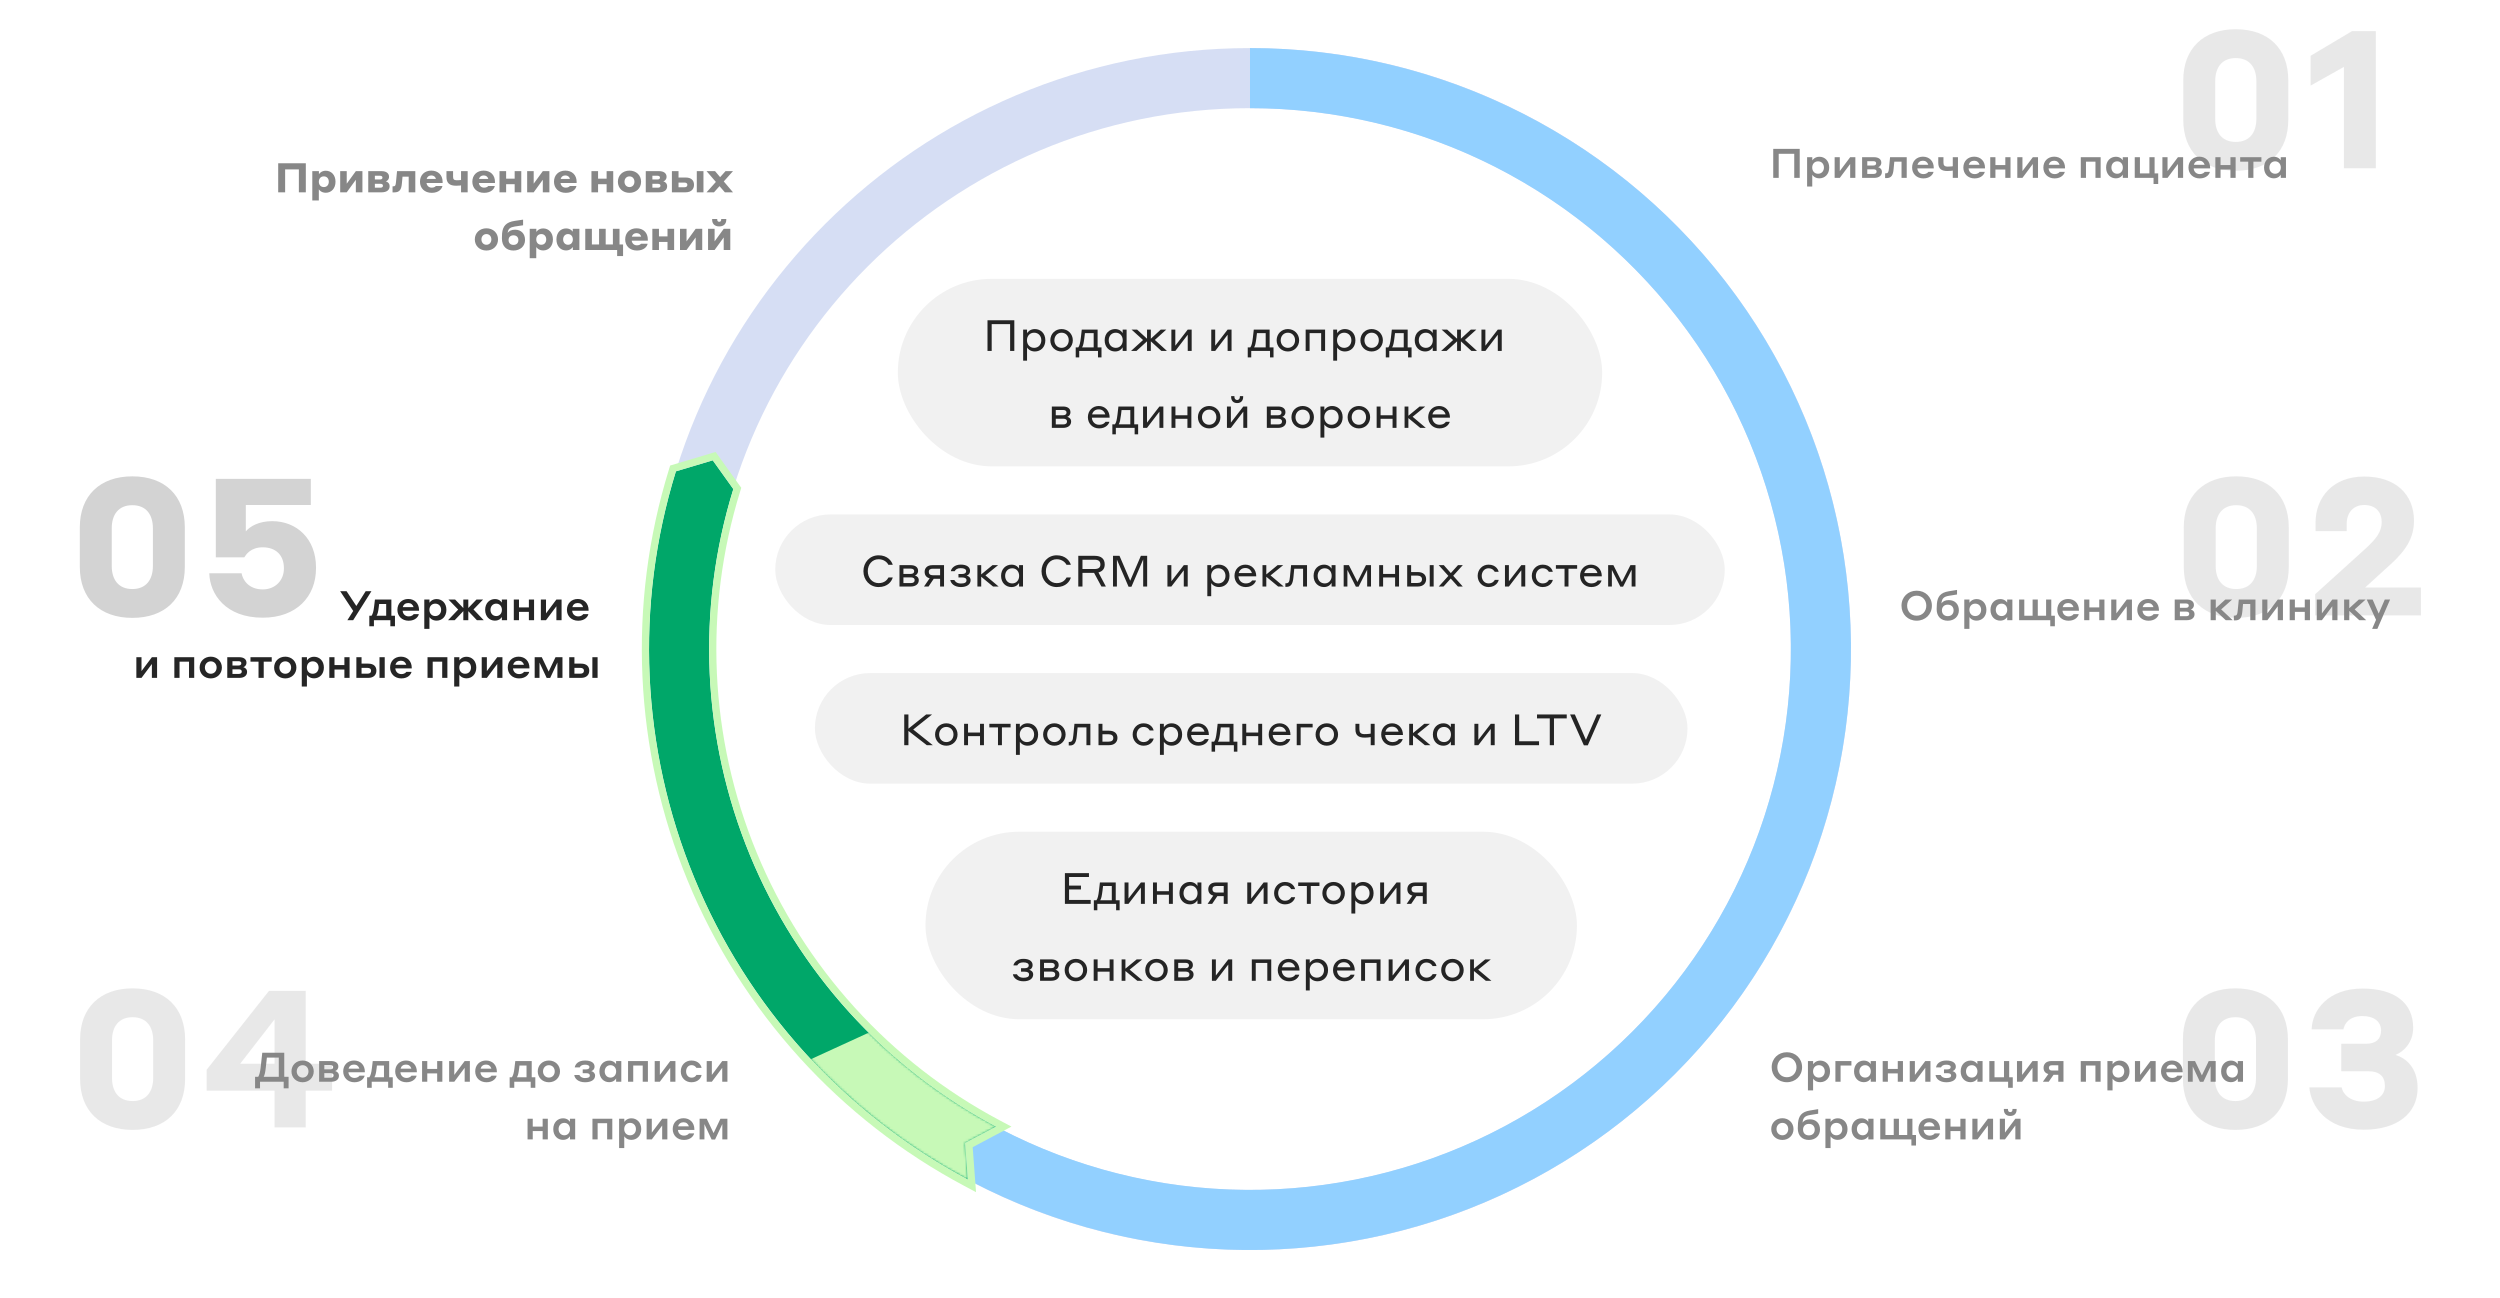 <?xml version="1.0" standalone="no"?>
<svg id="11" width="1040" height="540" viewBox="0 0 1040 540" fill="none" xmlns="http://www.w3.org/2000/svg" style="max-width: 100%; max-height: 100%;">
<path d="M55.162 411.16C68.762 411.16 77.002 419.24 77.002 432.36V448.84C77.002 462.12 68.682 470.04 55.162 470.04C41.722 470.04 33.322 462.12 33.322 448.84V432.36C33.322 419.24 41.642 411.16 55.162 411.16ZM55.162 458.04C60.922 458.04 63.722 454.12 63.722 448.44V432.76C63.722 427.08 60.922 423.16 55.162 423.16C49.402 423.16 46.602 427.08 46.602 432.76V448.44C46.602 454.12 49.402 458.04 55.162 458.04ZM138.14 453.72H127.18V469H114.22V453.72H85.98V445L111.9 412.2H127.18V442.52H138.14V453.72ZM99.9 442.52H114.22V424.04L99.9 442.52Z" fill="#D3D3D3" fill-opacity="0.5" stroke-dasharray="0,0,121.59,396.217"><animate attributeType="XML" attributeName="stroke-dasharray" repeatCount="indefinite" dur="2.726s" values="0,0,121.59,396.217; 
          0,396.217,121.59,0; 
          121.59,396.217,0,0" keyTimes="0; 0.765; 1" begin="1.076s"></animate></path>
<path d="M770 270C770 408.071 658.071 520 520 520C381.929 520 270 408.071 270 270C270 131.929 381.929 20 520 20C658.071 20 770 131.929 770 270ZM295 270C295 394.264 395.736 495 520 495C644.264 495 745 394.264 745 270C745 145.736 644.264 45 520 45C395.736 45 295 145.736 295 270Z" fill="#D6DEF4" stroke-dasharray="0,0,706.353,2278.58"><animate attributeType="XML" attributeName="stroke-dasharray" repeatCount="indefinite" dur="2.457s" values="0,0,706.353,2278.58; 
          0,2278.58,706.353,0; 
          706.353,2278.58,0,0" keyTimes="0; 0.763; 1" begin="0.124s"></animate></path>
<path d="M520 20C559.453 20 598.345 29.337 633.498 47.248C668.65 65.159 699.065 91.136 722.254 123.054C745.444 154.971 760.75 191.924 766.922 230.891C773.094 269.858 769.956 309.733 757.764 347.254C745.573 384.776 724.674 418.879 696.777 446.777C668.88 474.674 634.776 495.573 597.254 507.764C559.733 519.956 519.858 523.094 480.891 516.922C441.925 510.75 404.972 495.444 373.054 472.254L387.748 452.029C416.474 472.9 449.732 486.675 484.802 492.23C519.872 497.784 555.759 494.96 589.529 483.988C623.298 473.015 653.992 454.206 679.099 429.099C704.207 403.992 723.015 373.298 733.988 339.529C744.96 305.759 747.784 269.872 742.23 234.802C736.675 199.732 722.9 166.474 702.029 137.748C681.158 109.022 653.785 85.644 622.148 69.523C590.511 53.404 555.507 45 520 45L520 20Z" fill="#92D0FF" stroke-dasharray="0,0,440.857,1399.851"><animate attributeType="XML" attributeName="stroke-dasharray" repeatCount="indefinite" dur="2.361s" values="0,0,440.857,1399.851; 
          0,1399.851,440.857,0; 
          440.857,1399.851,0,0" keyTimes="0; 0.76; 1" begin="0.069s"></animate></path>
<path d="M402.632 490.737C351.266 463.425 311.033 419.054 288.864 365.268C266.694 311.481 263.977 251.647 281.18 196.073L296.5 191.5L305.062 203.466C289.58 253.483 292.025 307.333 311.977 355.741C331.929 404.149 368.139 444.082 414.369 468.663L401.5 475.5L402.632 490.737Z" fill="#00A769" stroke-dasharray="0,0,184.399,532.747"><animate attributeType="XML" attributeName="stroke-dasharray" repeatCount="indefinite" dur="2.708s" values="0,0,184.399,532.747; 
          0,532.747,184.399,0; 
          184.399,532.747,0,0" keyTimes="0; 0.743; 1" begin="0.921s"></animate></path>
<mask id="mask0_15685_3657" style="mask-type:luminance" maskUnits="userSpaceOnUse" x="270" y="191" width="145" height="300">
<path d="M402.632 490.737C351.266 463.425 311.033 419.054 288.864 365.268C266.694 311.481 263.977 251.647 281.18 196.073L296.5 191.5L305.062 203.466C289.58 253.483 292.025 307.333 311.977 355.741C331.929 404.149 368.139 444.082 414.369 468.663L401.5 475.5L402.632 490.737Z" fill="#3CAD99" stroke-dasharray="0,0,176.718,540.428"><animate attributeType="XML" attributeName="stroke-dasharray" repeatCount="indefinite" dur="2.483s" values="0,0,176.718,540.428; 
          0,540.428,176.718,0; 
          176.718,540.428,0,0" keyTimes="0; 0.754; 1" begin="0.003s"></animate></path>
</mask>
<g mask="url(#mask0_15685_3657)">
<g filter="url(#filter0_f_15685_3657)">
<line x1="389.547" y1="511.833" x2="235.547" y2="175.833" stroke="#C7F9B7" stroke-width="100" stroke-dasharray="0,0,86.493,283.118"><animate attributeType="XML" attributeName="stroke-dasharray" repeatCount="indefinite" dur="2.395s" values="0,0,86.493,283.118; 
          0,283.118,86.493,0; 
          86.493,283.118,0,0" keyTimes="0; 0.766; 1" begin="0.387s"></animate></line>
</g>
</g>
<path d="M929.936 411.16C943.536 411.16 951.776 419.24 951.776 432.36V448.84C951.776 462.12 943.456 470.04 929.936 470.04C916.496 470.04 908.096 462.12 908.096 448.84V432.36C908.096 419.24 916.416 411.16 929.936 411.16ZM929.936 458.04C935.696 458.04 938.496 454.12 938.496 448.44V432.76C938.496 427.08 935.696 423.16 929.936 423.16C924.176 423.16 921.376 427.08 921.376 432.76V448.44C921.376 454.12 924.176 458.04 929.936 458.04ZM1005.72 452.6C1005.72 463.08 997.403 469.96 983.323 469.96C967.643 469.96 961.323 460.04 960.683 452.36H974.123C974.523 454.68 977.163 458.28 983.243 458.28C989.003 458.28 992.123 455.72 992.123 451.8C992.123 447.72 989.803 445.64 985.243 445.64H973.963V434.2H984.363C988.283 434.2 990.523 432.28 990.523 428.76C990.523 424.92 987.563 422.68 982.763 422.68C977.163 422.68 975.323 425.96 974.843 428.2H961.643C961.883 420.2 968.523 411.24 982.763 411.24C996.283 411.24 1003.88 417.24 1003.88 427.56C1003.88 433.8 999.802 437.56 996.523 438.84C1000.76 440.12 1005.72 444.04 1005.72 452.6Z" fill="#D3D3D3" fill-opacity="0.5" stroke-dasharray="0,0,139.325,402.891"><animate attributeType="XML" attributeName="stroke-dasharray" repeatCount="indefinite" dur="2.34s" values="0,0,139.325,402.891; 
          0,402.891,139.325,0; 
          139.325,402.891,0,0" keyTimes="0; 0.743; 1" begin="0.785s"></animate></path>
<path fill-rule="evenodd" clip-rule="evenodd" d="M406.027 495.94L401.224 493.386C349.241 465.746 308.525 420.843 286.09 366.411C263.655 311.979 260.905 251.427 278.315 195.186L278.788 193.656L297.694 188.013L308.368 202.931L307.928 204.353C292.652 253.703 295.065 306.835 314.751 354.598C334.437 402.36 370.164 441.761 415.777 466.014L420.761 468.664L404.637 477.231L406.027 495.94ZM305.062 203.466C289.58 253.483 292.025 307.333 311.977 355.741C331.472 403.038 366.487 442.246 411.204 466.948C412.254 467.528 413.309 468.099 414.369 468.663L401.5 475.5L402.632 490.737C401.583 490.179 400.538 489.614 399.498 489.042C349.629 461.608 310.58 417.955 288.864 365.268C266.694 311.481 263.977 251.647 281.18 196.073L296.5 191.5L305.062 203.466Z" fill="#C7F9B7" stroke-dasharray="0,0,369.331,1093.676"><animate attributeType="XML" attributeName="stroke-dasharray" repeatCount="indefinite" dur="2.386s" values="0,0,369.331,1093.676; 
          0,1093.676,369.331,0; 
          369.331,1093.676,0,0" keyTimes="0; 0.748; 1" begin="0.011s"></animate></path>
<path d="M115.727 80V67.93H127.219V80H124.329V70.463H118.617V80H115.727ZM132.635 78.742V83.4H129.915V71.194H132.669V72.503C132.788 72.248 133.672 71.024 135.525 71.024C137.786 71.024 139.571 72.758 139.571 75.597C139.571 78.453 137.786 80.187 135.525 80.187C133.672 80.187 132.771 79.014 132.635 78.742ZM132.635 75.597C132.635 76.889 133.434 77.824 134.726 77.824C136.001 77.824 136.783 76.889 136.783 75.597C136.783 74.305 136.001 73.37 134.726 73.37C133.434 73.37 132.635 74.305 132.635 75.597ZM141.52 80V71.194H144.24V76.413L148.031 71.194H150.768V80H148.031V74.781L144.24 80H141.52ZM153.191 80V71.194H158.75C160.671 71.194 161.844 72.095 161.844 73.54C161.844 74.594 161.164 75.274 160.501 75.444C161.317 75.665 162.082 76.311 162.082 77.501C162.082 78.997 160.926 80 158.801 80H153.191ZM158.07 73.115H155.945V74.662H158.07C158.682 74.662 159.107 74.424 159.107 73.897C159.107 73.37 158.699 73.115 158.07 73.115ZM158.223 76.464H155.945V78.079H158.206C158.937 78.079 159.311 77.79 159.311 77.229C159.311 76.77 158.954 76.464 158.223 76.464ZM164.711 75.92L165.17 71.194H172.769V80H170.015V73.489H167.448L167.193 76.243C166.972 78.827 166.292 80.034 163.98 80.034H163.3V77.518H163.504C164.405 77.518 164.575 77.212 164.711 75.92ZM179.42 70.973C182.225 70.973 184.129 72.775 184.129 75.648V76.124H177.431C177.567 77.229 178.383 78.062 179.607 78.062C180.695 78.062 181.154 77.569 181.307 77.382H184.044C183.908 78.419 182.65 80.221 179.607 80.221C176.598 80.221 174.711 78.266 174.711 75.597C174.711 72.809 176.649 70.973 179.42 70.973ZM179.42 72.979C178.4 72.979 177.737 73.54 177.482 74.441H181.358C181.103 73.506 180.423 72.979 179.42 72.979ZM191.794 80V77.11C191.607 77.144 191.403 77.178 191.199 77.195C190.808 77.246 190.349 77.263 189.754 77.263C187.102 77.263 185.725 76.26 185.725 73.574V71.194H188.479V73.489C188.479 74.526 188.802 74.985 190.026 74.985C190.587 74.985 191.012 74.968 191.318 74.934C191.505 74.917 191.658 74.883 191.794 74.866V71.194H194.548V80H191.794ZM201.201 70.973C204.006 70.973 205.91 72.775 205.91 75.648V76.124H199.212C199.348 77.229 200.164 78.062 201.388 78.062C202.476 78.062 202.935 77.569 203.088 77.382H205.825C205.689 78.419 204.431 80.221 201.388 80.221C198.379 80.221 196.492 78.266 196.492 75.597C196.492 72.809 198.43 70.973 201.201 70.973ZM201.201 72.979C200.181 72.979 199.518 73.54 199.263 74.441H203.139C202.884 73.506 202.204 72.979 201.201 72.979ZM207.793 80V71.194H210.547V74.339H214.1V71.194H216.854V80H214.1V76.634H210.547V80H207.793ZM219.298 80V71.194H222.018V76.413L225.809 71.194H228.546V80H225.809V74.781L222.018 80H219.298ZM235.168 70.973C237.973 70.973 239.877 72.775 239.877 75.648V76.124H233.179C233.315 77.229 234.131 78.062 235.355 78.062C236.443 78.062 236.902 77.569 237.055 77.382H239.792C239.656 78.419 238.398 80.221 235.355 80.221C232.346 80.221 230.459 78.266 230.459 75.597C230.459 72.809 232.397 70.973 235.168 70.973ZM235.168 72.979C234.148 72.979 233.485 73.54 233.23 74.441H237.106C236.851 73.506 236.171 72.979 235.168 72.979ZM246.043 80V71.194H248.797V74.339H252.35V71.194H255.104V80H252.35V76.634H248.797V80H246.043ZM261.866 70.973C264.637 70.973 266.694 72.877 266.694 75.597C266.694 78.317 264.637 80.221 261.866 80.221C259.095 80.221 257.038 78.317 257.038 75.597C257.038 72.877 259.095 70.973 261.866 70.973ZM261.866 77.824C263.107 77.824 263.923 76.872 263.923 75.597C263.923 74.322 263.107 73.37 261.866 73.37C260.642 73.37 259.792 74.322 259.792 75.597C259.792 76.872 260.642 77.824 261.866 77.824ZM268.638 80V71.194H274.197C276.118 71.194 277.291 72.095 277.291 73.54C277.291 74.594 276.611 75.274 275.948 75.444C276.764 75.665 277.529 76.311 277.529 77.501C277.529 78.997 276.373 80 274.248 80H268.638ZM273.517 73.115H271.392V74.662H273.517C274.129 74.662 274.554 74.424 274.554 73.897C274.554 73.37 274.146 73.115 273.517 73.115ZM273.67 76.464H271.392V78.079H273.653C274.384 78.079 274.758 77.79 274.758 77.229C274.758 76.77 274.401 76.464 273.67 76.464ZM279.512 71.194H282.266V73.846H285.207C287.74 73.846 288.709 75.189 288.709 76.889C288.709 78.47 287.74 80 285.224 80H279.512V71.194ZM284.731 75.954H282.266V77.892H284.731C285.53 77.892 285.938 77.552 285.938 76.889C285.938 76.294 285.53 75.954 284.731 75.954ZM289.865 80V71.194H292.636V80H289.865ZM301.544 80L299.317 77.433L297.022 80H293.928L297.804 75.682L293.928 71.194H297.464L299.572 73.693L301.816 71.194H304.927L301.085 75.478L304.927 80H301.544ZM202.35 94.973C205.121 94.973 207.178 96.877 207.178 99.597C207.178 102.317 205.121 104.221 202.35 104.221C199.579 104.221 197.522 102.317 197.522 99.597C197.522 96.877 199.579 94.973 202.35 94.973ZM202.35 101.824C203.591 101.824 204.407 100.872 204.407 99.597C204.407 98.322 203.591 97.37 202.35 97.37C201.126 97.37 200.276 98.322 200.276 99.597C200.276 100.872 201.126 101.824 202.35 101.824ZM214.287 95.551C216.82 95.551 218.418 97.251 218.418 99.818C218.418 102.487 216.361 104.221 213.607 104.221C210.734 104.221 208.796 102.47 208.796 99.189C208.796 98.458 208.813 97.897 208.864 97.132C209.136 94.123 210.496 92.423 214.151 91.879L217.602 91.369V93.715L214.185 94.225C212.196 94.548 211.38 95.16 211.193 96.877C211.754 96.061 212.791 95.551 214.287 95.551ZM213.607 101.875C214.967 101.875 215.647 101.025 215.647 99.886C215.647 98.747 214.967 97.897 213.607 97.897C212.247 97.897 211.567 98.747 211.567 99.886C211.567 101.025 212.247 101.875 213.607 101.875ZM223.081 102.742V107.4H220.361V95.194H223.115V96.503C223.234 96.248 224.118 95.024 225.971 95.024C228.232 95.024 230.017 96.758 230.017 99.597C230.017 102.453 228.232 104.187 225.971 104.187C224.118 104.187 223.217 103.014 223.081 102.742ZM223.081 99.597C223.081 100.889 223.88 101.824 225.172 101.824C226.447 101.824 227.229 100.889 227.229 99.597C227.229 98.305 226.447 97.37 225.172 97.37C223.88 97.37 223.081 98.305 223.081 99.597ZM238.306 104V102.708C238.153 102.997 237.32 104.187 235.467 104.187C233.257 104.187 231.472 102.453 231.472 99.597C231.472 96.758 233.257 95.024 235.484 95.024C237.269 95.024 238.119 96.129 238.272 96.418V95.194H241.026V104H238.306ZM238.306 99.597C238.306 98.322 237.524 97.37 236.3 97.37C235.076 97.37 234.26 98.322 234.26 99.597C234.26 100.872 235.076 101.824 236.3 101.824C237.524 101.824 238.306 100.872 238.306 99.597ZM243.47 95.194H246.224V101.705H249.216V95.194H251.97V101.705H254.962V95.194H257.716V101.705H259.195V106.533H256.73V104H243.47V95.194ZM264.785 94.973C267.59 94.973 269.494 96.775 269.494 99.648V100.124H262.796C262.932 101.229 263.748 102.062 264.972 102.062C266.06 102.062 266.519 101.569 266.672 101.382H269.409C269.273 102.419 268.015 104.221 264.972 104.221C261.963 104.221 260.076 102.266 260.076 99.597C260.076 96.809 262.014 94.973 264.785 94.973ZM264.785 96.979C263.765 96.979 263.102 97.54 262.847 98.441H266.723C266.468 97.506 265.788 96.979 264.785 96.979ZM271.377 104V95.194H274.131V98.339H277.684V95.194H280.438V104H277.684V100.634H274.131V104H271.377ZM282.882 104V95.194H285.602V100.413L289.393 95.194H292.13V104H289.393V98.781L285.602 104H282.882ZM294.553 104V95.194H297.273V100.413L301.064 95.194H303.801V104H301.064V98.781L297.273 104H294.553ZM299.194 92.27C299.789 92.27 300.01 91.845 300.01 91.386V91.114H302.135V91.42C302.135 92.95 301.234 94.191 299.194 94.191C297.154 94.191 296.253 92.95 296.253 91.42V91.114H298.378V91.386C298.378 91.845 298.599 92.27 299.194 92.27Z" fill="#878787" stroke-dasharray="0,0,339.672,1012.323"><animate attributeType="XML" attributeName="stroke-dasharray" repeatCount="indefinite" dur="2.448s" values="0,0,339.672,1012.323; 
          0,1012.323,339.672,0; 
          339.672,1012.323,0,0" keyTimes="0; 0.749; 1" begin="0.094s"></animate></path>
<path d="M743.344 450.204C739.723 450.204 737.02 447.586 737.02 443.965C737.02 440.344 739.757 437.726 743.344 437.726C746.931 437.726 749.668 440.344 749.668 443.965C749.668 447.569 746.931 450.204 743.344 450.204ZM743.344 448.13C745.741 448.13 747.339 446.277 747.339 443.965C747.339 441.67 745.741 439.8 743.344 439.8C740.947 439.8 739.366 441.67 739.366 443.965C739.366 446.294 740.93 448.13 743.344 448.13ZM754.245 448.691V453.604H752.103V441.398H754.262V442.758C754.398 442.435 755.384 441.211 757.22 441.211C759.464 441.211 761.3 442.894 761.3 445.699C761.3 448.504 759.464 450.187 757.22 450.187C755.35 450.187 754.415 449.031 754.245 448.691ZM754.228 445.699C754.228 447.161 755.18 448.283 756.659 448.283C758.155 448.283 759.107 447.161 759.107 445.699C759.107 444.22 758.155 443.115 756.659 443.115C755.18 443.115 754.228 444.22 754.228 445.699ZM763.524 450V441.398H770.188V443.251H765.683V450H763.524ZM778.235 450V448.64C778.065 448.98 777.232 450.187 775.328 450.187C773.118 450.187 771.282 448.504 771.282 445.699C771.282 442.911 773.118 441.211 775.345 441.211C777.164 441.211 778.031 442.333 778.218 442.69V441.398H780.394V450H778.235ZM778.252 445.699C778.252 444.237 777.317 443.115 775.906 443.115C774.444 443.115 773.492 444.237 773.492 445.699C773.492 447.161 774.444 448.283 775.906 448.283C777.317 448.283 778.252 447.161 778.252 445.699ZM783.198 450V441.398H785.357V444.679H789.471V441.398H791.63V450H789.471V446.532H785.357V450H783.198ZM794.454 450V441.398H796.596V447.161L800.914 441.398H803.073V450H800.914V444.22L796.596 450H794.454ZM809.65 448.47C810.925 448.47 811.656 448.181 811.656 447.382C811.656 446.753 811.129 446.447 810.092 446.447H808.698V444.866H810.024C810.908 444.866 811.486 444.577 811.486 443.897C811.486 443.234 810.772 442.911 809.633 442.911C808.341 442.911 807.746 443.421 807.457 444.05H805.383C805.604 442.622 806.896 441.177 809.667 441.177C812.251 441.177 813.628 442.163 813.628 443.727C813.628 444.747 812.965 445.376 812.234 445.58C813.135 445.801 813.849 446.447 813.849 447.45C813.849 449.15 812.285 450.221 809.65 450.221C806.794 450.221 805.332 448.64 805.196 447.212H807.321C807.559 447.773 808.256 448.47 809.65 448.47ZM822.594 450V448.64C822.424 448.98 821.591 450.187 819.687 450.187C817.477 450.187 815.641 448.504 815.641 445.699C815.641 442.911 817.477 441.211 819.704 441.211C821.523 441.211 822.39 442.333 822.577 442.69V441.398H824.753V450H822.594ZM822.611 445.699C822.611 444.237 821.676 443.115 820.265 443.115C818.803 443.115 817.851 444.237 817.851 445.699C817.851 447.161 818.803 448.283 820.265 448.283C821.676 448.283 822.611 447.161 822.611 445.699ZM827.557 441.398H829.716V448.147H833.66V441.398H835.819V448.147H837.315V452.533H835.377V450H827.557V441.398ZM839.062 450V441.398H841.204V447.161L845.522 441.398H847.681V450H845.522V444.22L841.204 450H839.062ZM858.406 450H856.247V447.11H854.275L852.269 450H849.838L852.116 446.787C850.739 446.43 850.127 445.495 850.127 444.203C850.127 442.707 851.096 441.398 853.357 441.398H858.406V450ZM853.646 445.342H856.247V443.149H853.646C852.779 443.149 852.337 443.506 852.337 444.22C852.337 444.917 852.779 445.342 853.646 445.342ZM865.592 450V441.398H873.854V450H871.695V443.251H867.751V450H865.592ZM878.824 448.691V453.604H876.682V441.398H878.841V442.758C878.977 442.435 879.963 441.211 881.799 441.211C884.043 441.211 885.879 442.894 885.879 445.699C885.879 448.504 884.043 450.187 881.799 450.187C879.929 450.187 878.994 449.031 878.824 448.691ZM878.807 445.699C878.807 447.161 879.759 448.283 881.238 448.283C882.734 448.283 883.686 447.161 883.686 445.699C883.686 444.22 882.734 443.115 881.238 443.115C879.759 443.115 878.807 444.22 878.807 445.699ZM888.137 450V441.398H890.279V447.161L894.597 441.398H896.756V450H894.597V444.22L890.279 450H888.137ZM903.485 441.177C906.137 441.177 907.99 443.013 907.99 445.818V446.056H901.156C901.241 447.399 902.227 448.419 903.655 448.419C905.032 448.419 905.593 447.722 905.746 447.484H907.888C907.752 448.368 906.579 450.221 903.655 450.221C900.867 450.221 898.98 448.283 898.98 445.699C898.98 443.03 900.85 441.177 903.485 441.177ZM903.485 442.86C902.312 442.86 901.496 443.489 901.224 444.56H905.712C905.389 443.472 904.59 442.86 903.485 442.86ZM910.167 450V441.398H913.125L915.981 447.365L918.837 441.398H921.727V450H919.619V443.591L916.61 450.034H915.165L912.173 443.642V450H910.167ZM930.936 450V448.64C930.766 448.98 929.933 450.187 928.029 450.187C925.819 450.187 923.983 448.504 923.983 445.699C923.983 442.911 925.819 441.211 928.046 441.211C929.865 441.211 930.732 442.333 930.919 442.69V441.398H933.095V450H930.936ZM930.953 445.699C930.953 444.237 930.018 443.115 928.607 443.115C927.145 443.115 926.193 444.237 926.193 445.699C926.193 447.161 927.145 448.283 928.607 448.283C930.018 448.283 930.953 447.161 930.953 445.699ZM741.474 465.177C744.092 465.177 746.098 467.081 746.098 469.699C746.098 472.317 744.092 474.221 741.474 474.221C738.822 474.221 736.833 472.317 736.833 469.699C736.833 467.081 738.822 465.177 741.474 465.177ZM741.474 472.283C742.919 472.283 743.905 471.161 743.905 469.699C743.905 468.237 742.919 467.115 741.474 467.115C740.029 467.115 739.026 468.271 739.026 469.699C739.026 471.127 740.029 472.283 741.474 472.283ZM752.942 465.636C755.458 465.636 757.124 467.302 757.124 469.903C757.124 472.436 755.22 474.221 752.5 474.221C749.712 474.221 747.876 472.453 747.876 469.393C747.876 468.628 747.91 468.067 747.978 467.132C748.25 464.208 749.474 462.508 752.942 461.964L756.359 461.403V463.307L752.976 463.851C750.868 464.208 750.052 464.956 749.865 467.013C750.392 466.18 751.429 465.636 752.942 465.636ZM752.5 472.317C754.098 472.317 754.931 471.263 754.931 469.92C754.931 468.611 754.098 467.54 752.5 467.54C750.902 467.54 750.069 468.611 750.069 469.92C750.069 471.263 750.902 472.317 752.5 472.317ZM761.517 472.691V477.604H759.375V465.398H761.534V466.758C761.67 466.435 762.656 465.211 764.492 465.211C766.736 465.211 768.572 466.894 768.572 469.699C768.572 472.504 766.736 474.187 764.492 474.187C762.622 474.187 761.687 473.031 761.517 472.691ZM761.5 469.699C761.5 471.161 762.452 472.283 763.931 472.283C765.427 472.283 766.379 471.161 766.379 469.699C766.379 468.22 765.427 467.115 763.931 467.115C762.452 467.115 761.5 468.22 761.5 469.699ZM777.222 474V472.64C777.052 472.98 776.219 474.187 774.315 474.187C772.105 474.187 770.269 472.504 770.269 469.699C770.269 466.911 772.105 465.211 774.332 465.211C776.151 465.211 777.018 466.333 777.205 466.69V465.398H779.381V474H777.222ZM777.239 469.699C777.239 468.237 776.304 467.115 774.893 467.115C773.431 467.115 772.479 468.237 772.479 469.699C772.479 471.161 773.431 472.283 774.893 472.283C776.304 472.283 777.239 471.161 777.239 469.699ZM782.185 465.398H784.344V472.147H787.795V465.398H789.954V472.147H793.405V465.398H795.564V472.147H797.06V476.533H795.139V474H782.185V465.398ZM802.565 465.177C805.217 465.177 807.07 467.013 807.07 469.818V470.056H800.236C800.321 471.399 801.307 472.419 802.735 472.419C804.112 472.419 804.673 471.722 804.826 471.484H806.968C806.832 472.368 805.659 474.221 802.735 474.221C799.947 474.221 798.06 472.283 798.06 469.699C798.06 467.03 799.93 465.177 802.565 465.177ZM802.565 466.86C801.392 466.86 800.576 467.489 800.304 468.56H804.792C804.469 467.472 803.67 466.86 802.565 466.86ZM809.246 474V465.398H811.405V468.679H815.519V465.398H817.678V474H815.519V470.532H811.405V474H809.246ZM820.502 474V465.398H822.644V471.161L826.962 465.398H829.121V474H826.962V468.22L822.644 474H820.502ZM831.924 474V465.398H834.066V471.161L838.384 465.398H840.543V474H838.384V468.22L834.066 474H831.924ZM836.259 462.644C836.922 462.644 837.194 462.134 837.194 461.607V461.318H838.911V461.641C838.911 463.086 838.078 464.242 836.259 464.242C834.44 464.242 833.607 463.086 833.607 461.641V461.318H835.324V461.607C835.324 462.134 835.596 462.644 836.259 462.644Z" fill="#878787" stroke-dasharray="0,0,340.611,1076.828"><animate attributeType="XML" attributeName="stroke-dasharray" repeatCount="indefinite" dur="2.398s" values="0,0,340.611,1076.828; 
          0,1076.828,340.611,0; 
          340.611,1076.828,0,0" keyTimes="0; 0.76; 1" begin="0.367s"></animate></path>
<path d="M115.973 447.96V439.97H111.026L110.55 444.288C110.363 446.039 110.091 447.212 109.7 447.96H115.973ZM109.105 437.93H118.251V447.96H120.053V452.737H118.013V450H108.17V452.737H106.113V447.96H107.422C107.881 447.212 108.221 445.954 108.425 444.169L109.105 437.93ZM125.894 441.177C128.512 441.177 130.518 443.081 130.518 445.699C130.518 448.317 128.512 450.221 125.894 450.221C123.242 450.221 121.253 448.317 121.253 445.699C121.253 443.081 123.242 441.177 125.894 441.177ZM125.894 448.283C127.339 448.283 128.325 447.161 128.325 445.699C128.325 444.237 127.339 443.115 125.894 443.115C124.449 443.115 123.446 444.271 123.446 445.699C123.446 447.127 124.449 448.283 125.894 448.283ZM132.755 450V441.398H137.753C139.504 441.398 140.745 442.18 140.745 443.676C140.745 444.713 140.082 445.359 139.436 445.546C140.235 445.767 141 446.379 141 447.518C141 449.014 139.81 450 137.787 450H132.755ZM137.413 443.047H134.914V444.849H137.413C138.11 444.849 138.603 444.577 138.603 443.914C138.603 443.353 138.144 443.047 137.413 443.047ZM137.498 446.43H134.914V448.351H137.498C138.365 448.351 138.79 448.011 138.79 447.331C138.79 446.804 138.399 446.43 137.498 446.43ZM147.274 441.177C149.926 441.177 151.779 443.013 151.779 445.818V446.056H144.945C145.03 447.399 146.016 448.419 147.444 448.419C148.821 448.419 149.382 447.722 149.535 447.484H151.677C151.541 448.368 150.368 450.221 147.444 450.221C144.656 450.221 142.769 448.283 142.769 445.699C142.769 443.03 144.639 441.177 147.274 441.177ZM147.274 442.86C146.101 442.86 145.285 443.489 145.013 444.56H149.501C149.178 443.472 148.379 442.86 147.274 442.86ZM159.735 448.147V443.251H156.811L156.658 444.492C156.437 446.413 156.199 447.416 155.74 448.147H159.735ZM154.635 452.533H152.714V448.147H153.649C154.142 447.433 154.482 446.345 154.703 444.373L155.06 441.398H161.894V448.147H163.39V452.533H161.469V450H154.635V452.533ZM168.905 441.177C171.557 441.177 173.41 443.013 173.41 445.818V446.056H166.576C166.661 447.399 167.647 448.419 169.075 448.419C170.452 448.419 171.013 447.722 171.166 447.484H173.308C173.172 448.368 171.999 450.221 169.075 450.221C166.287 450.221 164.4 448.283 164.4 445.699C164.4 443.03 166.27 441.177 168.905 441.177ZM168.905 442.86C167.732 442.86 166.916 443.489 166.644 444.56H171.132C170.809 443.472 170.01 442.86 168.905 442.86ZM175.587 450V441.398H177.746V444.679H181.86V441.398H184.019V450H181.86V446.532H177.746V450H175.587ZM186.843 450V441.398H188.985V447.161L193.303 441.398H195.462V450H193.303V444.22L188.985 450H186.843ZM202.192 441.177C204.844 441.177 206.697 443.013 206.697 445.818V446.056H199.863C199.948 447.399 200.934 448.419 202.362 448.419C203.739 448.419 204.3 447.722 204.453 447.484H206.595C206.459 448.368 205.286 450.221 202.362 450.221C199.574 450.221 197.687 448.283 197.687 445.699C197.687 443.03 199.557 441.177 202.192 441.177ZM202.192 442.86C201.019 442.86 200.203 443.489 199.931 444.56H204.419C204.096 443.472 203.297 442.86 202.192 442.86ZM219.036 448.147V443.251H216.112L215.959 444.492C215.738 446.413 215.5 447.416 215.041 448.147H219.036ZM213.936 452.533H212.015V448.147H212.95C213.443 447.433 213.783 446.345 214.004 444.373L214.361 441.398H221.195V448.147H222.691V452.533H220.77V450H213.936V452.533ZM228.342 441.177C230.96 441.177 232.966 443.081 232.966 445.699C232.966 448.317 230.96 450.221 228.342 450.221C225.69 450.221 223.701 448.317 223.701 445.699C223.701 443.081 225.69 441.177 228.342 441.177ZM228.342 448.283C229.787 448.283 230.773 447.161 230.773 445.699C230.773 444.237 229.787 443.115 228.342 443.115C226.897 443.115 225.894 444.271 225.894 445.699C225.894 447.127 226.897 448.283 228.342 448.283ZM243.36 448.47C244.635 448.47 245.366 448.181 245.366 447.382C245.366 446.753 244.839 446.447 243.802 446.447H242.408V444.866H243.734C244.618 444.866 245.196 444.577 245.196 443.897C245.196 443.234 244.482 442.911 243.343 442.911C242.051 442.911 241.456 443.421 241.167 444.05H239.093C239.314 442.622 240.606 441.177 243.377 441.177C245.961 441.177 247.338 442.163 247.338 443.727C247.338 444.747 246.675 445.376 245.944 445.58C246.845 445.801 247.559 446.447 247.559 447.45C247.559 449.15 245.995 450.221 243.36 450.221C240.504 450.221 239.042 448.64 238.906 447.212H241.031C241.269 447.773 241.966 448.47 243.36 448.47ZM256.304 450V448.64C256.134 448.98 255.301 450.187 253.397 450.187C251.187 450.187 249.351 448.504 249.351 445.699C249.351 442.911 251.187 441.211 253.414 441.211C255.233 441.211 256.1 442.333 256.287 442.69V441.398H258.463V450H256.304ZM256.321 445.699C256.321 444.237 255.386 443.115 253.975 443.115C252.513 443.115 251.561 444.237 251.561 445.699C251.561 447.161 252.513 448.283 253.975 448.283C255.386 448.283 256.321 447.161 256.321 445.699ZM261.267 450V441.398H269.529V450H267.37V443.251H263.426V450H261.267ZM272.357 450V441.398H274.499V447.161L278.817 441.398H280.976V450H278.817V444.22L274.499 450H272.357ZM291.854 444.237H289.695C289.559 444.016 289.032 443.098 287.655 443.098C286.329 443.098 285.411 444.254 285.411 445.699C285.411 447.144 286.312 448.3 287.672 448.3C289.1 448.3 289.576 447.399 289.729 447.161H291.854C291.769 448.062 290.715 450.221 287.638 450.221C285.139 450.221 283.201 448.351 283.201 445.699C283.201 443.047 285.122 441.177 287.621 441.177C290.681 441.177 291.718 443.302 291.854 444.237ZM293.989 450V441.398H296.131V447.161L300.449 441.398H302.608V450H300.449V444.22L296.131 450H293.989ZM219.465 474V465.398H221.624V468.679H225.738V465.398H227.897V474H225.738V470.532H221.624V474H219.465ZM237.113 474V472.64C236.943 472.98 236.11 474.187 234.206 474.187C231.996 474.187 230.16 472.504 230.16 469.699C230.16 466.911 231.996 465.211 234.223 465.211C236.042 465.211 236.909 466.333 237.096 466.69V465.398H239.272V474H237.113ZM237.13 469.699C237.13 468.237 236.195 467.115 234.784 467.115C233.322 467.115 232.37 468.237 232.37 469.699C232.37 471.161 233.322 472.283 234.784 472.283C236.195 472.283 237.13 471.161 237.13 469.699ZM246.459 474V465.398H254.721V474H252.562V467.251H248.618V474H246.459ZM259.691 472.691V477.604H257.549V465.398H259.708V466.758C259.844 466.435 260.83 465.211 262.666 465.211C264.91 465.211 266.746 466.894 266.746 469.699C266.746 472.504 264.91 474.187 262.666 474.187C260.796 474.187 259.861 473.031 259.691 472.691ZM259.674 469.699C259.674 471.161 260.626 472.283 262.105 472.283C263.601 472.283 264.553 471.161 264.553 469.699C264.553 468.22 263.601 467.115 262.105 467.115C260.626 467.115 259.674 468.22 259.674 469.699ZM269.004 474V465.398H271.146V471.161L275.464 465.398H277.623V474H275.464V468.22L271.146 474H269.004ZM284.353 465.177C287.005 465.177 288.858 467.013 288.858 469.818V470.056H282.024C282.109 471.399 283.095 472.419 284.523 472.419C285.9 472.419 286.461 471.722 286.614 471.484H288.756C288.62 472.368 287.447 474.221 284.523 474.221C281.735 474.221 279.848 472.283 279.848 469.699C279.848 467.03 281.718 465.177 284.353 465.177ZM284.353 466.86C283.18 466.86 282.364 467.489 282.092 468.56H286.58C286.257 467.472 285.458 466.86 284.353 466.86ZM291.034 474V465.398H293.992L296.848 471.365L299.704 465.398H302.594V474H300.486V467.591L297.477 474.034H296.032L293.04 467.642V474H291.034Z" fill="#878787" stroke-dasharray="0,0,300.322,994.174"><animate attributeType="XML" attributeName="stroke-dasharray" repeatCount="indefinite" dur="2.309s" values="0,0,300.322,994.174; 
          0,994.174,300.322,0; 
          300.322,994.174,0,0" keyTimes="0; 0.768; 1" begin="1.106s"></animate></path>
<path d="M55.045 198.16C68.645 198.16 76.885 206.24 76.885 219.36V235.84C76.885 249.12 68.565 257.04 55.045 257.04C41.605 257.04 33.205 249.12 33.205 235.84V219.36C33.205 206.24 41.525 198.16 55.045 198.16ZM55.045 245.04C60.805 245.04 63.605 241.12 63.605 235.44V219.76C63.605 214.08 60.805 210.16 55.045 210.16C49.285 210.16 46.485 214.08 46.485 219.76V235.44C46.485 241.12 49.285 245.04 55.045 245.04ZM89.782 231.84V199.2H129.303V210.08H102.263V221.04C104.103 218.88 107.783 216.8 113.223 216.8C123.383 216.8 131.463 224.08 131.463 236.08V236.4C131.463 248.16 123.383 256.96 109.303 256.96C93.782 256.96 87.302 247.12 87.062 238.48H100.503C100.903 241.04 103.303 245.2 109.303 245.2C114.503 245.2 118.103 241.44 118.103 236.56V236.32C118.103 230.96 114.743 227.68 109.303 227.68C104.263 227.68 102.343 230.72 101.623 231.84H89.782Z" fill="white" stroke-dasharray="0,0,153.519,411.244"><animate attributeType="XML" attributeName="stroke-dasharray" repeatCount="indefinite" dur="2.648s" values="0,0,153.519,411.244; 
          0,411.244,153.519,0; 
          153.519,411.244,0,0" keyTimes="0; 0.728; 1" begin="0.015s"></animate></path>
<rect x="305" y="55" width="430" height="430" rx="215" fill="white" stroke-dasharray="0,0,316.476,1033.863"><animate attributeType="XML" attributeName="stroke-dasharray" repeatCount="indefinite" dur="2.293s" values="0,0,316.476,1033.863; 
          0,1033.863,316.476,0; 
          316.476,1033.863,0,0" keyTimes="0; 0.766; 1" begin="0.058s"></animate></rect>
<rect x="385" y="346" width="271" height="78" rx="39" fill="#F1F1F1" stroke-dasharray="0,0,175.39,455.258"><animate attributeType="XML" attributeName="stroke-dasharray" repeatCount="indefinite" dur="2.45s" values="0,0,175.39,455.258; 
          0,455.258,175.39,0; 
          175.39,455.258,0,0" keyTimes="0; 0.722; 1" begin="0.017s"></animate></rect>
<path d="M443.001 376V363.22H453.009V364.84H444.729V368.404H449.679V370.024H444.729V374.38H453.729V376H443.001ZM462.507 374.524V368.584H458.871L458.637 370.564C458.367 372.634 458.169 373.786 457.683 374.524H462.507ZM456.495 378.682H455.037V374.524H456.099C456.657 373.804 456.909 372.652 457.179 370.438L457.557 367.108H464.145V374.524H465.765V378.682H464.307V376H456.495V378.682ZM467.814 376V367.108H469.452V373.804L474.618 367.108H476.256V376H474.618V369.25L469.452 376H467.814ZM479.644 376V367.108H481.282V370.744H486.268V367.108H487.906V376H486.268V372.22H481.282V376H479.644ZM498.138 376V374.47C497.886 374.92 497.022 376.216 494.988 376.216C492.648 376.216 490.65 374.488 490.65 371.554C490.65 368.674 492.648 366.892 494.988 366.892C496.95 366.892 497.904 368.098 498.138 368.584V367.108H499.776V376H498.138ZM498.174 371.554C498.174 369.772 497.022 368.404 495.294 368.404C493.494 368.404 492.342 369.772 492.342 371.554C492.342 373.336 493.494 374.704 495.294 374.704C497.022 374.704 498.174 373.336 498.174 371.554ZM510.706 376H509.068V372.778H506.422L504.262 376H502.372L504.73 372.562C503.29 372.22 502.642 371.194 502.642 369.88C502.642 368.44 503.614 367.108 505.81 367.108H510.706V376ZM506.008 371.302H509.068V368.584H506.008C504.91 368.584 504.37 369.016 504.37 369.88C504.37 370.762 504.928 371.302 506.008 371.302ZM518.861 376V367.108H520.499V373.804L525.665 367.108H527.303V376H525.665V369.25L520.499 376H518.861ZM538.773 369.88H537.117C536.973 369.592 536.307 368.404 534.525 368.404C532.887 368.404 531.717 369.808 531.717 371.554C531.717 373.3 532.887 374.704 534.543 374.704C536.343 374.704 537.009 373.534 537.153 373.228H538.773C538.683 373.858 537.729 376.216 534.543 376.216C532.005 376.216 530.025 374.182 530.025 371.554C530.025 368.926 531.987 366.892 534.525 366.892C537.747 366.892 538.629 369.214 538.773 369.88ZM543.651 376V368.584H540.051V367.108H548.889V368.584H545.289V376H543.651ZM554.779 366.892C557.425 366.892 559.459 368.908 559.459 371.554C559.459 374.2 557.425 376.216 554.779 376.216C552.115 376.216 550.099 374.2 550.099 371.554C550.099 368.908 552.115 366.892 554.779 366.892ZM554.779 374.704C556.561 374.704 557.767 373.336 557.767 371.554C557.767 369.772 556.561 368.404 554.779 368.404C552.997 368.404 551.791 369.808 551.791 371.554C551.791 373.3 552.997 374.704 554.779 374.704ZM563.793 374.56V380.032H562.173V367.108H563.793V368.638C563.991 368.188 565.035 366.892 567.033 366.892C569.409 366.892 571.407 368.62 571.407 371.554C571.407 374.506 569.409 376.216 567.033 376.216C565.089 376.216 563.991 374.992 563.793 374.56ZM563.757 371.554C563.757 373.336 564.945 374.704 566.745 374.704C568.545 374.704 569.733 373.336 569.733 371.554C569.733 369.772 568.545 368.404 566.745 368.404C564.945 368.404 563.757 369.772 563.757 371.554ZM574.144 376V367.108H575.782V373.804L580.948 367.108H582.586V376H580.948V369.25L575.782 376H574.144ZM593.516 376H591.878V372.778H589.232L587.072 376H585.182L587.54 372.562C586.1 372.22 585.452 371.194 585.452 369.88C585.452 368.44 586.424 367.108 588.62 367.108H593.516V376ZM588.818 371.302H591.878V368.584H588.818C587.72 368.584 587.18 369.016 587.18 369.88C587.18 370.762 587.738 371.302 588.818 371.302ZM425.773 406.74C427.213 406.74 428.095 406.398 428.095 405.39C428.095 404.616 427.465 404.22 426.223 404.22H424.747V402.78H426.241C427.303 402.78 427.951 402.402 427.951 401.556C427.951 400.782 427.105 400.35 425.683 400.35C424.243 400.35 423.541 400.908 423.181 401.61H421.579C421.831 400.296 423.235 398.874 425.719 398.874C428.113 398.874 429.571 399.846 429.571 401.502C429.571 402.564 428.923 403.23 428.149 403.446C429.067 403.68 429.805 404.31 429.805 405.372C429.805 407.136 428.203 408.216 425.773 408.216C423.073 408.216 421.561 406.74 421.363 405.282H423.037C423.325 405.912 424.117 406.74 425.773 406.74ZM432.667 408V399.108H437.347C439.021 399.108 440.407 399.81 440.407 401.448C440.407 402.582 439.741 403.194 439.075 403.41C439.921 403.626 440.695 404.238 440.695 405.372C440.695 406.956 439.381 408 437.365 408H432.667ZM437.347 400.548H434.305V402.744H437.347C438.193 402.744 438.787 402.402 438.787 401.592C438.787 400.944 438.265 400.548 437.347 400.548ZM437.401 404.184H434.305V406.56H437.383C438.445 406.56 438.985 406.146 438.985 405.3C438.985 404.67 438.499 404.184 437.401 404.184ZM447.579 398.892C450.225 398.892 452.259 400.908 452.259 403.554C452.259 406.2 450.225 408.216 447.579 408.216C444.915 408.216 442.899 406.2 442.899 403.554C442.899 400.908 444.915 398.892 447.579 398.892ZM447.579 406.704C449.361 406.704 450.567 405.336 450.567 403.554C450.567 401.772 449.361 400.404 447.579 400.404C445.797 400.404 444.591 401.808 444.591 403.554C444.591 405.3 445.797 406.704 447.579 406.704ZM454.973 408V399.108H456.611V402.744H461.597V399.108H463.235V408H461.597V404.22H456.611V408H454.973ZM466.592 408V399.108H468.176V402.96L472.856 399.108H475.196L469.94 403.374L475.43 408H473.108L468.176 403.932V408H466.592ZM481.101 398.892C483.747 398.892 485.781 400.908 485.781 403.554C485.781 406.2 483.747 408.216 481.101 408.216C478.437 408.216 476.421 406.2 476.421 403.554C476.421 400.908 478.437 398.892 481.101 398.892ZM481.101 406.704C482.883 406.704 484.089 405.336 484.089 403.554C484.089 401.772 482.883 400.404 481.101 400.404C479.319 400.404 478.113 401.808 478.113 403.554C478.113 405.3 479.319 406.704 481.101 406.704ZM488.495 408V399.108H493.175C494.849 399.108 496.235 399.81 496.235 401.448C496.235 402.582 495.569 403.194 494.903 403.41C495.749 403.626 496.523 404.238 496.523 405.372C496.523 406.956 495.209 408 493.193 408H488.495ZM493.175 400.548H490.133V402.744H493.175C494.021 402.744 494.615 402.402 494.615 401.592C494.615 400.944 494.093 400.548 493.175 400.548ZM493.229 404.184H490.133V406.56H493.211C494.273 406.56 494.813 406.146 494.813 405.3C494.813 404.67 494.327 404.184 493.229 404.184ZM504.157 408V399.108H505.795V405.804L510.961 399.108H512.599V408H510.961V401.25L505.795 408H504.157ZM520.751 408V399.108H528.833V408H527.195V400.584H522.389V408H520.751ZM536.064 398.892C538.674 398.892 540.6 400.836 540.6 403.752H533.202C533.292 405.408 534.48 406.704 536.226 406.704C538.008 406.704 538.728 405.75 538.872 405.462H540.492C540.348 406.236 539.214 408.216 536.226 408.216C533.472 408.216 531.546 406.164 531.546 403.554C531.546 400.872 533.472 398.892 536.064 398.892ZM536.064 400.296C534.624 400.296 533.652 401.088 533.31 402.384H538.782C538.368 401.034 537.414 400.296 536.064 400.296ZM544.853 406.56V412.032H543.233V399.108H544.853V400.638C545.051 400.188 546.095 398.892 548.093 398.892C550.469 398.892 552.467 400.62 552.467 403.554C552.467 406.506 550.469 408.216 548.093 408.216C546.149 408.216 545.051 406.992 544.853 406.56ZM544.817 403.554C544.817 405.336 546.005 406.704 547.805 406.704C549.605 406.704 550.793 405.336 550.793 403.554C550.793 401.772 549.605 400.404 547.805 400.404C546.005 400.404 544.817 401.772 544.817 403.554ZM559.056 398.892C561.666 398.892 563.592 400.836 563.592 403.752H556.194C556.284 405.408 557.472 406.704 559.218 406.704C561 406.704 561.72 405.75 561.864 405.462H563.484C563.34 406.236 562.206 408.216 559.218 408.216C556.464 408.216 554.538 406.164 554.538 403.554C554.538 400.872 556.464 398.892 559.056 398.892ZM559.056 400.296C557.616 400.296 556.644 401.088 556.302 402.384H561.774C561.36 401.034 560.406 400.296 559.056 400.296ZM566.225 408V399.108H574.307V408H572.669V400.584H567.863V408H566.225ZM577.686 408V399.108H579.324V405.804L584.49 399.108H586.128V408H584.49V401.25L579.324 408H577.686ZM597.598 401.88H595.942C595.798 401.592 595.132 400.404 593.35 400.404C591.712 400.404 590.542 401.808 590.542 403.554C590.542 405.3 591.712 406.704 593.368 406.704C595.168 406.704 595.834 405.534 595.978 405.228H597.598C597.508 405.858 596.554 408.216 593.368 408.216C590.83 408.216 588.85 406.182 588.85 403.554C588.85 400.926 590.812 398.892 593.35 398.892C596.572 398.892 597.454 401.214 597.598 401.88ZM604.218 398.892C606.864 398.892 608.898 400.908 608.898 403.554C608.898 406.2 606.864 408.216 604.218 408.216C601.554 408.216 599.538 406.2 599.538 403.554C599.538 400.908 601.554 398.892 604.218 398.892ZM604.218 406.704C606 406.704 607.206 405.336 607.206 403.554C607.206 401.772 606 400.404 604.218 400.404C602.436 400.404 601.23 401.808 601.23 403.554C601.23 405.3 602.436 406.704 604.218 406.704ZM611.576 408V399.108H613.16V402.96L617.84 399.108H620.18L614.924 403.374L620.414 408H618.092L613.16 403.932V408H611.576Z" fill="#242424" stroke-dasharray="0,0,458.747,1151.048"><animate attributeType="XML" attributeName="stroke-dasharray" repeatCount="indefinite" dur="2.502s" values="0,0,458.747,1151.048; 
          0,1151.048,458.747,0; 
          458.747,1151.048,0,0" keyTimes="0; 0.715; 1" begin="1.166s"></animate></path>
<rect x="339" y="280" width="363" height="46" rx="23" fill="#F1F1F1" stroke-dasharray="0,0,220.607,556.974"><animate attributeType="XML" attributeName="stroke-dasharray" repeatCount="indefinite" dur="2.264s" values="0,0,220.607,556.974; 
          0,556.974,220.607,0; 
          220.607,556.974,0,0" keyTimes="0; 0.716; 1" begin="0.76s"></animate></rect>
<path d="M376.16 310V297.22H377.906V303.124L385.268 297.22H387.734L379.904 303.484L388.058 310H385.556L377.906 304.06V310H376.16ZM393.667 300.892C396.313 300.892 398.347 302.908 398.347 305.554C398.347 308.2 396.313 310.216 393.667 310.216C391.003 310.216 388.987 308.2 388.987 305.554C388.987 302.908 391.003 300.892 393.667 300.892ZM393.667 308.704C395.449 308.704 396.655 307.336 396.655 305.554C396.655 303.772 395.449 302.404 393.667 302.404C391.885 302.404 390.679 303.808 390.679 305.554C390.679 307.3 391.885 308.704 393.667 308.704ZM401.061 310V301.108H402.699V304.744H407.685V301.108H409.323V310H407.685V306.22H402.699V310H401.061ZM415.163 310V302.584H411.563V301.108H420.401V302.584H416.801V310H415.163ZM424.25 308.56V314.032H422.63V301.108H424.25V302.638C424.448 302.188 425.492 300.892 427.49 300.892C429.866 300.892 431.864 302.62 431.864 305.554C431.864 308.506 429.866 310.216 427.49 310.216C425.546 310.216 424.448 308.992 424.25 308.56ZM424.214 305.554C424.214 307.336 425.402 308.704 427.202 308.704C429.002 308.704 430.189 307.336 430.189 305.554C430.189 303.772 429.002 302.404 427.202 302.404C425.402 302.404 424.214 303.772 424.214 305.554ZM438.614 300.892C441.26 300.892 443.294 302.908 443.294 305.554C443.294 308.2 441.26 310.216 438.614 310.216C435.95 310.216 433.934 308.2 433.934 305.554C433.934 302.908 435.95 300.892 438.614 300.892ZM438.614 308.704C440.396 308.704 441.602 307.336 441.602 305.554C441.602 303.772 440.396 302.404 438.614 302.404C436.832 302.404 435.626 303.808 435.626 305.554C435.626 307.3 436.832 308.704 438.614 308.704ZM446.483 306.04L446.969 301.108H453.593V310H451.955V302.584H448.283L447.941 306.148C447.671 308.884 446.969 310.126 445.079 310.126H444.593V308.65H444.809C446.033 308.65 446.285 308.056 446.483 306.04ZM458.615 303.97H461.315C463.781 303.97 464.861 305.266 464.861 306.958C464.861 308.542 463.781 310 461.333 310H456.977V301.108H458.615V303.97ZM461.135 305.446H458.615V308.524H461.135C462.431 308.524 463.133 308.038 463.133 306.958C463.133 306.022 462.431 305.446 461.135 305.446ZM479.93 303.88H478.274C478.13 303.592 477.464 302.404 475.682 302.404C474.044 302.404 472.874 303.808 472.874 305.554C472.874 307.3 474.044 308.704 475.7 308.704C477.5 308.704 478.166 307.534 478.31 307.228H479.93C479.84 307.858 478.886 310.216 475.7 310.216C473.162 310.216 471.182 308.182 471.182 305.554C471.182 302.926 473.144 300.892 475.682 300.892C478.904 300.892 479.786 303.214 479.93 303.88ZM484.156 308.56V314.032H482.536V301.108H484.156V302.638C484.354 302.188 485.398 300.892 487.396 300.892C489.772 300.892 491.77 302.62 491.77 305.554C491.77 308.506 489.772 310.216 487.396 310.216C485.452 310.216 484.354 308.992 484.156 308.56ZM484.12 305.554C484.12 307.336 485.308 308.704 487.108 308.704C488.908 308.704 490.096 307.336 490.096 305.554C490.096 303.772 488.908 302.404 487.108 302.404C485.308 302.404 484.12 303.772 484.12 305.554ZM498.358 300.892C500.968 300.892 502.894 302.836 502.894 305.752H495.496C495.586 307.408 496.774 308.704 498.52 308.704C500.302 308.704 501.022 307.75 501.166 307.462H502.786C502.642 308.236 501.508 310.216 498.52 310.216C495.766 310.216 493.84 308.164 493.84 305.554C493.84 302.872 495.766 300.892 498.358 300.892ZM498.358 302.296C496.918 302.296 495.946 303.088 495.604 304.384H501.076C500.662 303.034 499.708 302.296 498.358 302.296ZM511.488 308.524V302.584H507.852L507.618 304.564C507.348 306.634 507.15 307.786 506.664 308.524H511.488ZM505.476 312.682H504.018V308.524H505.08C505.638 307.804 505.89 306.652 506.16 304.438L506.538 301.108H513.126V308.524H514.746V312.682H513.288V310H505.476V312.682ZM516.796 310V301.108H518.434V304.744H523.42V301.108H525.058V310H523.42V306.22H518.434V310H516.796ZM532.302 300.892C534.912 300.892 536.838 302.836 536.838 305.752H529.44C529.53 307.408 530.718 308.704 532.464 308.704C534.246 308.704 534.966 307.75 535.11 307.462H536.73C536.586 308.236 535.452 310.216 532.464 310.216C529.71 310.216 527.784 308.164 527.784 305.554C527.784 302.872 529.71 300.892 532.302 300.892ZM532.302 302.296C530.862 302.296 529.89 303.088 529.548 304.384H535.02C534.606 303.034 533.652 302.296 532.302 302.296ZM539.435 310V301.108H546.059V302.584H541.073V310H539.435ZM551.958 300.892C554.604 300.892 556.638 302.908 556.638 305.554C556.638 308.2 554.604 310.216 551.958 310.216C549.294 310.216 547.278 308.2 547.278 305.554C547.278 302.908 549.294 300.892 551.958 300.892ZM551.958 308.704C553.74 308.704 554.946 307.336 554.946 305.554C554.946 303.772 553.74 302.404 551.958 302.404C550.176 302.404 548.97 303.808 548.97 305.554C548.97 307.3 550.176 308.704 551.958 308.704ZM570.218 310V306.616C570.002 306.67 569.768 306.706 569.498 306.742C569.048 306.796 568.418 306.85 567.644 306.85C565.196 306.85 563.864 305.914 563.864 303.448V301.108H565.502V303.268C565.502 304.654 565.97 305.392 567.644 305.392C568.418 305.392 569.066 305.338 569.516 305.284L570.218 305.176V301.108H571.856V310H570.218ZM579.095 300.892C581.705 300.892 583.631 302.836 583.631 305.752H576.233C576.323 307.408 577.511 308.704 579.257 308.704C581.039 308.704 581.759 307.75 581.903 307.462H583.523C583.379 308.236 582.245 310.216 579.257 310.216C576.503 310.216 574.577 308.164 574.577 305.554C574.577 302.872 576.503 300.892 579.095 300.892ZM579.095 302.296C577.655 302.296 576.683 303.088 576.341 304.384H581.813C581.399 303.034 580.445 302.296 579.095 302.296ZM586.228 310V301.108H587.812V304.96L592.492 301.108H594.832L589.576 305.374L595.066 310H592.744L587.812 305.932V310H586.228ZM603.563 310V308.47C603.311 308.92 602.447 310.216 600.413 310.216C598.073 310.216 596.075 308.488 596.075 305.554C596.075 302.674 598.073 300.892 600.413 300.892C602.375 300.892 603.329 302.098 603.563 302.584V301.108H605.201V310H603.563ZM603.599 305.554C603.599 303.772 602.447 302.404 600.719 302.404C598.919 302.404 597.767 303.772 597.767 305.554C597.767 307.336 598.919 308.704 600.719 308.704C602.447 308.704 603.599 307.336 603.599 305.554ZM613.352 310V301.108H614.99V307.804L620.156 301.108H621.794V310H620.156V303.25L614.99 310H613.352ZM640.242 308.362V310H630.234V297.22H631.98V308.362H640.242ZM639.398 298.84V297.22H651.764V298.84H646.454V310H644.708V298.84H639.398ZM666.139 297.22L660.523 310.054H658.885L653.161 297.22H655.141L659.749 307.786L664.357 297.22H666.139Z" fill="#242424" stroke-dasharray="0,0,318.096,928.537"><animate attributeType="XML" attributeName="stroke-dasharray" repeatCount="indefinite" dur="2.633s" values="0,0,318.096,928.537; 
          0,928.537,318.096,0; 
          318.096,928.537,0,0" keyTimes="0; 0.745; 1" begin="0.94s"></animate></path>
<rect x="322.5" y="214" width="395" height="46" rx="23" fill="#F1F1F1" stroke-dasharray="0,0,214.595,626.987"><animate attributeType="XML" attributeName="stroke-dasharray" repeatCount="indefinite" dur="2.299s" values="0,0,214.595,626.987; 
          0,626.987,214.595,0; 
          214.595,626.987,0,0" keyTimes="0; 0.745; 1" begin="0.273s"></animate></rect>
<path d="M365.498 244.216C361.844 244.216 359.18 241.3 359.18 237.61C359.18 233.92 361.862 231.004 365.498 231.004C369.242 231.004 370.952 233.434 371.384 234.964H369.566C369.134 234.046 367.802 232.642 365.498 232.642C362.762 232.642 360.998 234.928 360.998 237.61C360.998 240.292 362.762 242.578 365.498 242.578C368.09 242.578 369.17 241.048 369.602 240.238H371.384C371.006 241.678 369.404 244.216 365.498 244.216ZM374.185 244V235.108H378.865C380.539 235.108 381.925 235.81 381.925 237.448C381.925 238.582 381.259 239.194 380.593 239.41C381.439 239.626 382.213 240.238 382.213 241.372C382.213 242.956 380.899 244 378.883 244H374.185ZM378.865 236.548H375.823V238.744H378.865C379.711 238.744 380.305 238.402 380.305 237.592C380.305 236.944 379.783 236.548 378.865 236.548ZM378.919 240.184H375.823V242.56H378.901C379.963 242.56 380.503 242.146 380.503 241.3C380.503 240.67 380.017 240.184 378.919 240.184ZM392.713 244H391.075V240.778H388.429L386.269 244H384.379L386.737 240.562C385.297 240.22 384.649 239.194 384.649 237.88C384.649 236.44 385.621 235.108 387.817 235.108H392.713V244ZM388.015 239.302H391.075V236.584H388.015C386.917 236.584 386.377 237.016 386.377 237.88C386.377 238.762 386.935 239.302 388.015 239.302ZM399.741 242.74C401.181 242.74 402.063 242.398 402.063 241.39C402.063 240.616 401.433 240.22 400.191 240.22H398.715V238.78H400.209C401.271 238.78 401.919 238.402 401.919 237.556C401.919 236.782 401.073 236.35 399.651 236.35C398.211 236.35 397.509 236.908 397.149 237.61H395.547C395.799 236.296 397.203 234.874 399.687 234.874C402.081 234.874 403.539 235.846 403.539 237.502C403.539 238.564 402.891 239.23 402.117 239.446C403.035 239.68 403.773 240.31 403.773 241.372C403.773 243.136 402.171 244.216 399.741 244.216C397.041 244.216 395.529 242.74 395.331 241.282H397.005C397.293 241.912 398.085 242.74 399.741 242.74ZM406.598 244V235.108H408.182V238.96L412.862 235.108H415.202L409.946 239.374L415.436 244H413.114L408.182 239.932V244H406.598ZM423.933 244V242.47C423.681 242.92 422.817 244.216 420.783 244.216C418.443 244.216 416.445 242.488 416.445 239.554C416.445 236.674 418.443 234.892 420.783 234.892C422.745 234.892 423.699 236.098 423.933 236.584V235.108H425.571V244H423.933ZM423.969 239.554C423.969 237.772 422.817 236.404 421.089 236.404C419.289 236.404 418.137 237.772 418.137 239.554C418.137 241.336 419.289 242.704 421.089 242.704C422.817 242.704 423.969 241.336 423.969 239.554ZM439.59 244.216C435.936 244.216 433.272 241.3 433.272 237.61C433.272 233.92 435.954 231.004 439.59 231.004C443.334 231.004 445.044 233.434 445.476 234.964H443.658C443.226 234.046 441.894 232.642 439.59 232.642C436.854 232.642 435.09 234.928 435.09 237.61C435.09 240.292 436.854 242.578 439.59 242.578C442.182 242.578 443.262 241.048 443.694 240.238H445.476C445.098 241.678 443.496 244.216 439.59 244.216ZM448.565 244V231.22H455.351C458.105 231.22 459.563 232.444 459.563 234.838C459.563 236.548 458.663 237.7 456.953 238.132L460.049 244H458.195L455.135 238.312H450.311V244H448.565ZM455.297 232.84H450.311V236.71H455.297C456.953 236.71 457.763 236.134 457.763 234.838C457.763 233.452 456.953 232.84 455.297 232.84ZM465.714 231.22L470.16 241.588L474.606 231.22H477.216V244H475.56V232.732L470.682 244.072H469.476L464.634 232.804V244H463.014V231.22H465.714ZM485.648 244V235.108H487.286V241.804L492.452 235.108H494.09V244H492.452V237.25L487.286 244H485.648ZM503.862 242.56V248.032H502.242V235.108H503.862V236.638C504.06 236.188 505.104 234.892 507.102 234.892C509.478 234.892 511.476 236.62 511.476 239.554C511.476 242.506 509.478 244.216 507.102 244.216C505.158 244.216 504.06 242.992 503.862 242.56ZM503.826 239.554C503.826 241.336 505.014 242.704 506.814 242.704C508.614 242.704 509.802 241.336 509.802 239.554C509.802 237.772 508.614 236.404 506.814 236.404C505.014 236.404 503.826 237.772 503.826 239.554ZM518.065 234.892C520.675 234.892 522.601 236.836 522.601 239.752H515.203C515.293 241.408 516.481 242.704 518.227 242.704C520.009 242.704 520.729 241.75 520.873 241.462H522.493C522.349 242.236 521.215 244.216 518.227 244.216C515.473 244.216 513.547 242.164 513.547 239.554C513.547 236.872 515.473 234.892 518.065 234.892ZM518.065 236.296C516.625 236.296 515.653 237.088 515.311 238.384H520.783C520.369 237.034 519.415 236.296 518.065 236.296ZM525.198 244V235.108H526.782V238.96L531.462 235.108H533.802L528.546 239.374L534.036 244H531.714L526.782 239.932V244H525.198ZM536.607 240.04L537.093 235.108H543.717V244H542.079V236.584H538.407L538.065 240.148C537.795 242.884 537.093 244.126 535.203 244.126H534.717V242.65H534.933C536.157 242.65 536.409 242.056 536.607 240.04ZM553.941 244V242.47C553.689 242.92 552.825 244.216 550.791 244.216C548.451 244.216 546.453 242.488 546.453 239.554C546.453 236.674 548.451 234.892 550.791 234.892C552.753 234.892 553.707 236.098 553.941 236.584V235.108H555.579V244H553.941ZM553.977 239.554C553.977 237.772 552.825 236.404 551.097 236.404C549.297 236.404 548.145 237.772 548.145 239.554C548.145 241.336 549.297 242.704 551.097 242.704C552.825 242.704 553.977 241.336 553.977 239.554ZM558.966 244V235.108H561.144L564.69 242.11L568.236 235.108H570.342V244H568.74V237.016L565.176 244.054H564.042L560.514 237.088V244H558.966ZM573.732 244V235.108H575.37V238.744H580.356V235.108H581.994V244H580.356V240.22H575.37V244H573.732ZM587.024 237.97H589.724C592.19 237.97 593.27 239.266 593.27 240.958C593.27 242.542 592.19 244 589.742 244H585.386V235.108H587.024V237.97ZM589.544 239.446H587.024V242.524H589.544C590.84 242.524 591.542 242.038 591.542 240.958C591.542 240.022 590.84 239.446 589.544 239.446ZM594.764 244V235.108H596.402V244H594.764ZM606.497 244L603.509 240.67L600.503 244H598.523L602.519 239.572L598.505 235.108H600.629L603.545 238.402L606.515 235.108H608.513L604.535 239.518L608.513 244H606.497ZM623.457 237.88H621.801C621.657 237.592 620.991 236.404 619.209 236.404C617.571 236.404 616.401 237.808 616.401 239.554C616.401 241.3 617.571 242.704 619.227 242.704C621.027 242.704 621.693 241.534 621.837 241.228H623.457C623.367 241.858 622.413 244.216 619.227 244.216C616.689 244.216 614.709 242.182 614.709 239.554C614.709 236.926 616.671 234.892 619.209 234.892C622.431 234.892 623.313 237.214 623.457 237.88ZM626.062 244V235.108H627.7V241.804L632.866 235.108H634.504V244H632.866V237.25L627.7 244H626.062ZM645.974 237.88H644.318C644.174 237.592 643.508 236.404 641.726 236.404C640.088 236.404 638.918 237.808 638.918 239.554C638.918 241.3 640.088 242.704 641.744 242.704C643.544 242.704 644.21 241.534 644.354 241.228H645.974C645.884 241.858 644.93 244.216 641.744 244.216C639.206 244.216 637.226 242.182 637.226 239.554C637.226 236.926 639.188 234.892 641.726 234.892C644.948 234.892 645.83 237.214 645.974 237.88ZM650.852 244V236.584H647.252V235.108H656.09V236.584H652.49V244H650.852ZM661.818 234.892C664.428 234.892 666.354 236.836 666.354 239.752H658.956C659.046 241.408 660.234 242.704 661.98 242.704C663.762 242.704 664.482 241.75 664.626 241.462H666.246C666.102 242.236 664.968 244.216 661.98 244.216C659.226 244.216 657.3 242.164 657.3 239.554C657.3 236.872 659.226 234.892 661.818 234.892ZM661.818 236.296C660.378 236.296 659.406 237.088 659.064 238.384H664.536C664.122 237.034 663.168 236.296 661.818 236.296ZM668.988 244V235.108H671.166L674.712 242.11L678.258 235.108H680.364V244H678.762V237.016L675.198 244.054H674.064L670.536 237.088V244H668.988Z" fill="#242424" stroke-dasharray="0,0,400.149,1059.51"><animate attributeType="XML" attributeName="stroke-dasharray" repeatCount="indefinite" dur="2.59s" values="0,0,400.149,1059.51; 
          0,1059.51,400.149,0; 
          400.149,1059.51,0,0" keyTimes="0; 0.726; 1" begin="0.604s"></animate></path>
<rect x="373.5" y="116" width="293" height="78" rx="39" fill="#F1F1F1" stroke-dasharray="0,0,164.302,510.346"><animate attributeType="XML" attributeName="stroke-dasharray" repeatCount="indefinite" dur="2.398s" values="0,0,164.302,510.346; 
          0,510.346,164.302,0; 
          164.302,510.346,0,0" keyTimes="0; 0.756; 1" begin="1.086s"></animate></rect>
<path d="M410.798 146V133.22H421.958V146H420.212V134.84H412.544V146H410.798ZM427.248 144.56V150.032H425.628V137.108H427.248V138.638C427.446 138.188 428.49 136.892 430.488 136.892C432.864 136.892 434.862 138.62 434.862 141.554C434.862 144.506 432.864 146.216 430.488 146.216C428.544 146.216 427.446 144.992 427.248 144.56ZM427.212 141.554C427.212 143.336 428.4 144.704 430.2 144.704C432 144.704 433.188 143.336 433.188 141.554C433.188 139.772 432 138.404 430.2 138.404C428.4 138.404 427.212 139.772 427.212 141.554ZM441.612 136.892C444.258 136.892 446.292 138.908 446.292 141.554C446.292 144.2 444.258 146.216 441.612 146.216C438.948 146.216 436.932 144.2 436.932 141.554C436.932 138.908 438.948 136.892 441.612 136.892ZM441.612 144.704C443.394 144.704 444.6 143.336 444.6 141.554C444.6 139.772 443.394 138.404 441.612 138.404C439.83 138.404 438.624 139.808 438.624 141.554C438.624 143.3 439.83 144.704 441.612 144.704ZM454.967 144.524V138.584H451.331L451.097 140.564C450.827 142.634 450.629 143.786 450.143 144.524H454.967ZM448.955 148.682H447.497V144.524H448.559C449.117 143.804 449.369 142.652 449.639 140.438L450.017 137.108H456.605V144.524H458.225V148.682H456.767V146H448.955V148.682ZM467.026 146V144.47C466.774 144.92 465.91 146.216 463.876 146.216C461.536 146.216 459.538 144.488 459.538 141.554C459.538 138.674 461.536 136.892 463.876 136.892C465.838 136.892 466.792 138.098 467.026 138.584V137.108H468.664V146H467.026ZM467.062 141.554C467.062 139.772 465.91 138.404 464.182 138.404C462.382 138.404 461.23 139.772 461.23 141.554C461.23 143.336 462.382 144.704 464.182 144.704C465.91 144.704 467.062 143.336 467.062 141.554ZM477.163 146V141.986L472.771 146H470.503L475.507 141.446L470.719 137.108H473.023L477.163 140.906V137.108H478.747V140.906L482.887 137.108H485.173L480.421 141.41L485.461 146H483.139L478.747 141.986V146H477.163ZM487.292 146V137.108H488.93V143.804L494.096 137.108H495.734V146H494.096V139.25L488.93 146H487.292ZM503.885 146V137.108H505.523V143.804L510.689 137.108H512.327V146H510.689V139.25L505.523 146H503.885ZM526.527 144.524V138.584H522.891L522.657 140.564C522.387 142.634 522.189 143.786 521.703 144.524H526.527ZM520.515 148.682H519.057V144.524H520.119C520.677 143.804 520.929 142.652 521.199 140.438L521.577 137.108H528.165V144.524H529.785V148.682H528.327V146H520.515V148.682ZM535.761 136.892C538.407 136.892 540.441 138.908 540.441 141.554C540.441 144.2 538.407 146.216 535.761 146.216C533.097 146.216 531.081 144.2 531.081 141.554C531.081 138.908 533.097 136.892 535.761 136.892ZM535.761 144.704C537.543 144.704 538.749 143.336 538.749 141.554C538.749 139.772 537.543 138.404 535.761 138.404C533.979 138.404 532.773 139.808 532.773 141.554C532.773 143.3 533.979 144.704 535.761 144.704ZM543.155 146V137.108H551.237V146H549.599V138.584H544.793V146H543.155ZM556.236 144.56V150.032H554.616V137.108H556.236V138.638C556.434 138.188 557.478 136.892 559.476 136.892C561.852 136.892 563.85 138.62 563.85 141.554C563.85 144.506 561.852 146.216 559.476 146.216C557.532 146.216 556.434 144.992 556.236 144.56ZM556.2 141.554C556.2 143.336 557.388 144.704 559.188 144.704C560.988 144.704 562.176 143.336 562.176 141.554C562.176 139.772 560.988 138.404 559.188 138.404C557.388 138.404 556.2 139.772 556.2 141.554ZM570.601 136.892C573.247 136.892 575.281 138.908 575.281 141.554C575.281 144.2 573.247 146.216 570.601 146.216C567.937 146.216 565.921 144.2 565.921 141.554C565.921 138.908 567.937 136.892 570.601 136.892ZM570.601 144.704C572.383 144.704 573.589 143.336 573.589 141.554C573.589 139.772 572.383 138.404 570.601 138.404C568.819 138.404 567.613 139.808 567.613 141.554C567.613 143.3 568.819 144.704 570.601 144.704ZM583.955 144.524V138.584H580.319L580.085 140.564C579.815 142.634 579.617 143.786 579.131 144.524H583.955ZM577.943 148.682H576.485V144.524H577.547C578.105 143.804 578.357 142.652 578.627 140.438L579.005 137.108H585.593V144.524H587.213V148.682H585.755V146H577.943V148.682ZM596.014 146V144.47C595.762 144.92 594.898 146.216 592.864 146.216C590.524 146.216 588.526 144.488 588.526 141.554C588.526 138.674 590.524 136.892 592.864 136.892C594.826 136.892 595.78 138.098 596.014 138.584V137.108H597.652V146H596.014ZM596.05 141.554C596.05 139.772 594.898 138.404 593.17 138.404C591.37 138.404 590.218 139.772 590.218 141.554C590.218 143.336 591.37 144.704 593.17 144.704C594.898 144.704 596.05 143.336 596.05 141.554ZM606.152 146V141.986L601.76 146H599.492L604.496 141.446L599.708 137.108H602.012L606.152 140.906V137.108H607.736V140.906L611.876 137.108H614.162L609.41 141.41L614.45 146H612.128L607.736 141.986V146H606.152ZM616.28 146V137.108H617.918V143.804L623.084 137.108H624.722V146H623.084V139.25L617.918 146H616.28ZM437.563 178V169.108H442.243C443.917 169.108 445.303 169.81 445.303 171.448C445.303 172.582 444.637 173.194 443.971 173.41C444.817 173.626 445.591 174.238 445.591 175.372C445.591 176.956 444.277 178 442.261 178H437.563ZM442.243 170.548H439.201V172.744H442.243C443.089 172.744 443.683 172.402 443.683 171.592C443.683 170.944 443.161 170.548 442.243 170.548ZM442.297 174.184H439.201V176.56H442.279C443.341 176.56 443.881 176.146 443.881 175.3C443.881 174.67 443.395 174.184 442.297 174.184ZM457.077 168.892C459.687 168.892 461.613 170.836 461.613 173.752H454.215C454.305 175.408 455.493 176.704 457.239 176.704C459.021 176.704 459.741 175.75 459.885 175.462H461.505C461.361 176.236 460.227 178.216 457.239 178.216C454.485 178.216 452.559 176.164 452.559 173.554C452.559 170.872 454.485 168.892 457.077 168.892ZM457.077 170.296C455.637 170.296 454.665 171.088 454.323 172.384H459.795C459.381 171.034 458.427 170.296 457.077 170.296ZM470.207 176.524V170.584H466.571L466.337 172.564C466.067 174.634 465.869 175.786 465.383 176.524H470.207ZM464.195 180.682H462.737V176.524H463.799C464.357 175.804 464.609 174.652 464.879 172.438L465.257 169.108H471.845V176.524H473.465V180.682H472.007V178H464.195V180.682ZM475.514 178V169.108H477.152V175.804L482.318 169.108H483.956V178H482.318V171.25L477.152 178H475.514ZM487.344 178V169.108H488.982V172.744H493.968V169.108H495.606V178H493.968V174.22H488.982V178H487.344ZM503.013 168.892C505.659 168.892 507.693 170.908 507.693 173.554C507.693 176.2 505.659 178.216 503.013 178.216C500.349 178.216 498.333 176.2 498.333 173.554C498.333 170.908 500.349 168.892 503.013 168.892ZM503.013 176.704C504.795 176.704 506.001 175.336 506.001 173.554C506.001 171.772 504.795 170.404 503.013 170.404C501.231 170.404 500.025 171.808 500.025 173.554C500.025 175.3 501.231 176.704 503.013 176.704ZM510.407 178V169.108H512.045V175.804L517.211 169.108H518.849V178H517.211V171.25L512.045 178H510.407ZM514.655 166.39C515.447 166.39 515.789 165.76 515.789 165.094V164.788H517.157V165.13C517.157 166.57 516.329 167.686 514.655 167.686C512.981 167.686 512.153 166.57 512.153 165.13V164.788H513.521V165.094C513.521 165.742 513.863 166.39 514.655 166.39ZM527.001 178V169.108H531.681C533.355 169.108 534.741 169.81 534.741 171.448C534.741 172.582 534.075 173.194 533.409 173.41C534.255 173.626 535.029 174.238 535.029 175.372C535.029 176.956 533.715 178 531.699 178H527.001ZM531.681 170.548H528.639V172.744H531.681C532.527 172.744 533.121 172.402 533.121 171.592C533.121 170.944 532.599 170.548 531.681 170.548ZM531.735 174.184H528.639V176.56H531.717C532.779 176.56 533.319 176.146 533.319 175.3C533.319 174.67 532.833 174.184 531.735 174.184ZM541.913 168.892C544.559 168.892 546.593 170.908 546.593 173.554C546.593 176.2 544.559 178.216 541.913 178.216C539.249 178.216 537.233 176.2 537.233 173.554C537.233 170.908 539.249 168.892 541.913 168.892ZM541.913 176.704C543.695 176.704 544.901 175.336 544.901 173.554C544.901 171.772 543.695 170.404 541.913 170.404C540.131 170.404 538.925 171.808 538.925 173.554C538.925 175.3 540.131 176.704 541.913 176.704ZM550.927 176.56V182.032H549.307V169.108H550.927V170.638C551.125 170.188 552.169 168.892 554.167 168.892C556.543 168.892 558.541 170.62 558.541 173.554C558.541 176.506 556.543 178.216 554.167 178.216C552.223 178.216 551.125 176.992 550.927 176.56ZM550.891 173.554C550.891 175.336 552.079 176.704 553.879 176.704C555.679 176.704 556.867 175.336 556.867 173.554C556.867 171.772 555.679 170.404 553.879 170.404C552.079 170.404 550.891 171.772 550.891 173.554ZM565.292 168.892C567.938 168.892 569.972 170.908 569.972 173.554C569.972 176.2 567.938 178.216 565.292 178.216C562.628 178.216 560.612 176.2 560.612 173.554C560.612 170.908 562.628 168.892 565.292 168.892ZM565.292 176.704C567.074 176.704 568.28 175.336 568.28 173.554C568.28 171.772 567.074 170.404 565.292 170.404C563.51 170.404 562.304 171.808 562.304 173.554C562.304 175.3 563.51 176.704 565.292 176.704ZM572.686 178V169.108H574.324V172.744H579.31V169.108H580.948V178H579.31V174.22H574.324V178H572.686ZM584.304 178V169.108H585.888V172.96L590.568 169.108H592.908L587.652 173.374L593.142 178H590.82L585.888 173.932V178H584.304ZM598.651 168.892C601.261 168.892 603.187 170.836 603.187 173.752H595.789C595.879 175.408 597.067 176.704 598.813 176.704C600.595 176.704 601.315 175.75 601.459 175.462H603.079C602.935 176.236 601.801 178.216 598.813 178.216C596.059 178.216 594.133 176.164 594.133 173.554C594.133 170.872 596.059 168.892 598.651 168.892ZM598.651 170.296C597.211 170.296 596.239 171.088 595.897 172.384H601.369C600.955 171.034 600.001 170.296 598.651 170.296Z" fill="#242424" stroke-dasharray="0,0,439.992,1380.54"><animate attributeType="XML" attributeName="stroke-dasharray" repeatCount="indefinite" dur="2.746s" values="0,0,439.992,1380.54; 
          0,1380.54,439.992,0; 
          439.992,1380.54,0,0" keyTimes="0; 0.758; 1" begin="0.895s"></animate></path>
<path d="M55.045 198.16C68.645 198.16 76.885 206.24 76.885 219.36V235.84C76.885 249.12 68.565 257.04 55.045 257.04C41.605 257.04 33.205 249.12 33.205 235.84V219.36C33.205 206.24 41.525 198.16 55.045 198.16ZM55.045 245.04C60.805 245.04 63.605 241.12 63.605 235.44V219.76C63.605 214.08 60.805 210.16 55.045 210.16C49.285 210.16 46.485 214.08 46.485 219.76V235.44C46.485 241.12 49.285 245.04 55.045 245.04ZM89.782 231.84V199.2H129.303V210.08H102.263V221.04C104.103 218.88 107.783 216.8 113.223 216.8C123.383 216.8 131.463 224.08 131.463 236.08V236.4C131.463 248.16 123.383 256.96 109.303 256.96C93.782 256.96 87.302 247.12 87.062 238.48H100.503C100.903 241.04 103.303 245.2 109.303 245.2C114.503 245.2 118.103 241.44 118.103 236.56V236.32C118.103 230.96 114.743 227.68 109.303 227.68C104.263 227.68 102.343 230.72 101.623 231.84H89.782Z" fill="#D3D3D3" stroke-dasharray="0,0,132.776,431.987"><animate attributeType="XML" attributeName="stroke-dasharray" repeatCount="indefinite" dur="2.699s" values="0,0,132.776,431.987; 
          0,431.987,132.776,0; 
          132.776,431.987,0,0" keyTimes="0; 0.765; 1" begin="0.127s"></animate></path>
<path d="M930.287 198.16C943.887 198.16 952.127 206.24 952.127 219.36V235.84C952.127 249.12 943.807 257.04 930.287 257.04C916.847 257.04 908.447 249.12 908.447 235.84V219.36C908.447 206.24 916.767 198.16 930.287 198.16ZM930.287 245.04C936.047 245.04 938.847 241.12 938.847 235.44V219.76C938.847 214.08 936.047 210.16 930.287 210.16C924.527 210.16 921.727 214.08 921.727 219.76V235.44C921.727 241.12 924.527 245.04 930.287 245.04ZM1007.1 244.4V256H963.105V247.2L984.225 228.08C988.625 224 990.785 221.2 990.785 217.12C990.785 213.04 988.225 210.08 983.505 210.08C978.945 210.08 976.225 213.36 976.225 217.92V220.96H963.265V217.52C963.265 206.88 970.465 198.24 983.505 198.24C996.625 198.24 1004.22 205.68 1004.22 216.64C1004.22 225.36 999.105 230.8 992.065 236.96L983.905 244.4H1007.1Z" fill="#D3D3D3" fill-opacity="0.5" stroke-dasharray="0,0,134.469,396.688"><animate attributeType="XML" attributeName="stroke-dasharray" repeatCount="indefinite" dur="2.432s" values="0,0,134.469,396.688; 
          0,396.688,134.469,0; 
          134.469,396.688,0,0" keyTimes="0; 0.747; 1" begin="0.758s"></animate></path>
<path d="M930.084 12.16C943.684 12.16 951.924 20.24 951.924 33.36V49.84C951.924 63.12 943.604 71.04 930.084 71.04C916.644 71.04 908.244 63.12 908.244 49.84V33.36C908.244 20.24 916.564 12.16 930.084 12.16ZM930.084 59.04C935.844 59.04 938.644 55.12 938.644 49.44V33.76C938.644 28.08 935.844 24.16 930.084 24.16C924.324 24.16 921.524 28.08 921.524 33.76V49.44C921.524 55.12 924.324 59.04 930.084 59.04ZM988.342 12.96V70H975.062V27.84L961.222 35.6V23.2L978.422 12.96H988.342Z" fill="#D3D3D3" fill-opacity="0.5" stroke-dasharray="0,0,104.652,326.655"><animate attributeType="XML" attributeName="stroke-dasharray" repeatCount="indefinite" dur="2.704s" values="0,0,104.652,326.655; 
          0,326.655,104.652,0; 
          104.652,326.655,0,0" keyTimes="0; 0.757; 1" begin="0.602s"></animate></path>
<path d="M797.344 258.204C793.723 258.204 791.02 255.586 791.02 251.965C791.02 248.344 793.757 245.726 797.344 245.726C800.931 245.726 803.668 248.344 803.668 251.965C803.668 255.569 800.931 258.204 797.344 258.204ZM797.344 256.13C799.741 256.13 801.339 254.277 801.339 251.965C801.339 249.67 799.741 247.8 797.344 247.8C794.947 247.8 793.366 249.67 793.366 251.965C793.366 254.294 794.93 256.13 797.344 256.13ZM810.71 249.636C813.226 249.636 814.892 251.302 814.892 253.903C814.892 256.436 812.988 258.221 810.268 258.221C807.48 258.221 805.644 256.453 805.644 253.393C805.644 252.628 805.678 252.067 805.746 251.132C806.018 248.208 807.242 246.508 810.71 245.964L814.127 245.403V247.307L810.744 247.851C808.636 248.208 807.82 248.956 807.633 251.013C808.16 250.18 809.197 249.636 810.71 249.636ZM810.268 256.317C811.866 256.317 812.699 255.263 812.699 253.92C812.699 252.611 811.866 251.54 810.268 251.54C808.67 251.54 807.837 252.611 807.837 253.92C807.837 255.263 808.67 256.317 810.268 256.317ZM819.285 256.691V261.604H817.143V249.398H819.302V250.758C819.438 250.435 820.424 249.211 822.26 249.211C824.504 249.211 826.34 250.894 826.34 253.699C826.34 256.504 824.504 258.187 822.26 258.187C820.39 258.187 819.455 257.031 819.285 256.691ZM819.268 253.699C819.268 255.161 820.22 256.283 821.699 256.283C823.195 256.283 824.147 255.161 824.147 253.699C824.147 252.22 823.195 251.115 821.699 251.115C820.22 251.115 819.268 252.22 819.268 253.699ZM834.991 258V256.64C834.821 256.98 833.988 258.187 832.084 258.187C829.874 258.187 828.038 256.504 828.038 253.699C828.038 250.911 829.874 249.211 832.101 249.211C833.92 249.211 834.787 250.333 834.974 250.69V249.398H837.15V258H834.991ZM835.008 253.699C835.008 252.237 834.073 251.115 832.662 251.115C831.2 251.115 830.248 252.237 830.248 253.699C830.248 255.161 831.2 256.283 832.662 256.283C834.073 256.283 835.008 255.161 835.008 253.699ZM839.954 249.398H842.113V256.147H845.564V249.398H847.723V256.147H851.174V249.398H853.333V256.147H854.829V260.533H852.908V258H839.954V249.398ZM860.333 249.177C862.985 249.177 864.838 251.013 864.838 253.818V254.056H858.004C858.089 255.399 859.075 256.419 860.503 256.419C861.88 256.419 862.441 255.722 862.594 255.484H864.736C864.6 256.368 863.427 258.221 860.503 258.221C857.715 258.221 855.828 256.283 855.828 253.699C855.828 251.03 857.698 249.177 860.333 249.177ZM860.333 250.86C859.16 250.86 858.344 251.489 858.072 252.56H862.56C862.237 251.472 861.438 250.86 860.333 250.86ZM867.015 258V249.398H869.174V252.679H873.288V249.398H875.447V258H873.288V254.532H869.174V258H867.015ZM878.27 258V249.398H880.412V255.161L884.73 249.398H886.889V258H884.73V252.22L880.412 258H878.27ZM893.619 249.177C896.271 249.177 898.124 251.013 898.124 253.818V254.056H891.29C891.375 255.399 892.361 256.419 893.789 256.419C895.166 256.419 895.727 255.722 895.88 255.484H898.022C897.886 256.368 896.713 258.221 893.789 258.221C891.001 258.221 889.114 256.283 889.114 253.699C889.114 251.03 890.984 249.177 893.619 249.177ZM893.619 250.86C892.446 250.86 891.63 251.489 891.358 252.56H895.846C895.523 251.472 894.724 250.86 893.619 250.86ZM904.683 258V249.398H909.681C911.432 249.398 912.673 250.18 912.673 251.676C912.673 252.713 912.01 253.359 911.364 253.546C912.163 253.767 912.928 254.379 912.928 255.518C912.928 257.014 911.738 258 909.715 258H904.683ZM909.341 251.047H906.842V252.849H909.341C910.038 252.849 910.531 252.577 910.531 251.914C910.531 251.353 910.072 251.047 909.341 251.047ZM909.426 254.43H906.842V256.351H909.426C910.293 256.351 910.718 256.011 910.718 255.331C910.718 254.804 910.327 254.43 909.426 254.43ZM919.624 258V249.398H921.766V253.019L925.744 249.398H928.583L924.01 253.512L928.804 258H925.914L921.766 254.141V258H919.624ZM930.88 254.09L931.339 249.398H938.275V258H936.116V251.251H933.107L932.818 254.311C932.597 256.895 931.9 258.085 929.86 258.085H929.282V256.113H929.486C930.489 256.113 930.744 255.671 930.88 254.09ZM941.091 258V249.398H943.233V255.161L947.551 249.398H949.71V258H947.551V252.22L943.233 258H941.091ZM952.513 258V249.398H954.672V252.679H958.786V249.398H960.945V258H958.786V254.532H954.672V258H952.513ZM963.768 258V249.398H965.91V255.161L970.228 249.398H972.387V258H970.228V252.22L965.91 258H963.768ZM975.156 258V249.398H977.298V253.019L981.276 249.398H984.115L979.542 253.512L984.336 258H981.446L977.298 254.141V258H975.156ZM994.283 249.398L988.979 261.621H986.803L988.435 257.847L984.559 249.398H987.007L989.54 255.246L992.073 249.398H994.283Z" fill="#878787" stroke-dasharray="0,0,251.075,671.283"><animate attributeType="XML" attributeName="stroke-dasharray" repeatCount="indefinite" dur="2.452s" values="0,0,251.075,671.283; 
          0,671.283,251.075,0; 
          251.075,671.283,0,0" keyTimes="0; 0.728; 1" begin="0.539s"></animate></path>
<path d="M737.666 74V61.93H748.682V74H746.404V63.97H739.944V74H737.666ZM753.897 72.691V77.604H751.755V65.398H753.914V66.758C754.05 66.435 755.036 65.211 756.872 65.211C759.116 65.211 760.952 66.894 760.952 69.699C760.952 72.504 759.116 74.187 756.872 74.187C755.002 74.187 754.067 73.031 753.897 72.691ZM753.88 69.699C753.88 71.161 754.832 72.283 756.311 72.283C757.807 72.283 758.759 71.161 758.759 69.699C758.759 68.22 757.807 67.115 756.311 67.115C754.832 67.115 753.88 68.22 753.88 69.699ZM763.21 74V65.398H765.352V71.161L769.67 65.398H771.829V74H769.67V68.22L765.352 74H763.21ZM774.632 74V65.398H779.63C781.381 65.398 782.622 66.18 782.622 67.676C782.622 68.713 781.959 69.359 781.313 69.546C782.112 69.767 782.877 70.379 782.877 71.518C782.877 73.014 781.687 74 779.664 74H774.632ZM779.29 67.047H776.791V68.849H779.29C779.987 68.849 780.48 68.577 780.48 67.914C780.48 67.353 780.021 67.047 779.29 67.047ZM779.375 70.43H776.791V72.351H779.375C780.242 72.351 780.667 72.011 780.667 71.331C780.667 70.804 780.276 70.43 779.375 70.43ZM785.803 70.09L786.262 65.398H793.198V74H791.039V67.251H788.03L787.741 70.311C787.52 72.895 786.823 74.085 784.783 74.085H784.205V72.113H784.409C785.412 72.113 785.667 71.671 785.803 70.09ZM799.942 65.177C802.594 65.177 804.447 67.013 804.447 69.818V70.056H797.613C797.698 71.399 798.684 72.419 800.112 72.419C801.489 72.419 802.05 71.722 802.203 71.484H804.345C804.209 72.368 803.036 74.221 800.112 74.221C797.324 74.221 795.437 72.283 795.437 69.699C795.437 67.03 797.307 65.177 799.942 65.177ZM799.942 66.86C798.769 66.86 797.953 67.489 797.681 68.56H802.169C801.846 67.472 801.047 66.86 799.942 66.86ZM812.354 74V70.957L811.725 71.059C811.334 71.11 810.773 71.144 810.11 71.144C807.645 71.144 806.319 70.209 806.319 67.693V65.398H808.478V67.574C808.478 68.747 808.852 69.308 810.263 69.308C810.892 69.308 811.385 69.291 811.776 69.24C811.98 69.223 812.167 69.189 812.354 69.155V65.398H814.513V74H812.354ZM821.258 65.177C823.91 65.177 825.763 67.013 825.763 69.818V70.056H818.929C819.014 71.399 820 72.419 821.428 72.419C822.805 72.419 823.366 71.722 823.519 71.484H825.661C825.525 72.368 824.352 74.221 821.428 74.221C818.64 74.221 816.753 72.283 816.753 69.699C816.753 67.03 818.623 65.177 821.258 65.177ZM821.258 66.86C820.085 66.86 819.269 67.489 818.997 68.56H823.485C823.162 67.472 822.363 66.86 821.258 66.86ZM827.939 74V65.398H830.098V68.679H834.212V65.398H836.371V74H834.212V70.532H830.098V74H827.939ZM839.195 74V65.398H841.337V71.161L845.655 65.398H847.814V74H845.655V68.22L841.337 74H839.195ZM854.544 65.177C857.196 65.177 859.049 67.013 859.049 69.818V70.056H852.215C852.3 71.399 853.286 72.419 854.714 72.419C856.091 72.419 856.652 71.722 856.805 71.484H858.947C858.811 72.368 857.638 74.221 854.714 74.221C851.926 74.221 850.039 72.283 850.039 69.699C850.039 67.03 851.909 65.177 854.544 65.177ZM854.544 66.86C853.371 66.86 852.555 67.489 852.283 68.56H856.771C856.448 67.472 855.649 66.86 854.544 66.86ZM865.608 74V65.398H873.87V74H871.711V67.251H867.767V74H865.608ZM883.09 74V72.64C882.92 72.98 882.087 74.187 880.183 74.187C877.973 74.187 876.137 72.504 876.137 69.699C876.137 66.911 877.973 65.211 880.2 65.211C882.019 65.211 882.886 66.333 883.073 66.69V65.398H885.249V74H883.09ZM883.107 69.699C883.107 68.237 882.172 67.115 880.761 67.115C879.299 67.115 878.347 68.237 878.347 69.699C878.347 71.161 879.299 72.283 880.761 72.283C882.172 72.283 883.107 71.161 883.107 69.699ZM888.054 65.398H890.213V72.147H894.157V65.398H896.316V72.147H897.812V76.533H895.874V74H888.054V65.398ZM899.558 74V65.398H901.7V71.161L906.018 65.398H908.177V74H906.018V68.22L901.7 74H899.558ZM914.907 65.177C917.559 65.177 919.412 67.013 919.412 69.818V70.056H912.578C912.663 71.399 913.649 72.419 915.077 72.419C916.454 72.419 917.015 71.722 917.168 71.484H919.31C919.174 72.368 918.001 74.221 915.077 74.221C912.289 74.221 910.402 72.283 910.402 69.699C910.402 67.03 912.272 65.177 914.907 65.177ZM914.907 66.86C913.734 66.86 912.918 67.489 912.646 68.56H917.134C916.811 67.472 916.012 66.86 914.907 66.86ZM921.589 74V65.398H923.748V68.679H927.862V65.398H930.021V74H927.862V70.532H923.748V74H921.589ZM935.259 74V67.251H931.91V65.398H940.75V67.251H937.418V74H935.259ZM948.799 74V72.64C948.629 72.98 947.796 74.187 945.892 74.187C943.682 74.187 941.846 72.504 941.846 69.699C941.846 66.911 943.682 65.211 945.909 65.211C947.728 65.211 948.595 66.333 948.782 66.69V65.398H950.958V74H948.799ZM948.816 69.699C948.816 68.237 947.881 67.115 946.47 67.115C945.008 67.115 944.056 68.237 944.056 69.699C944.056 71.161 945.008 72.283 946.47 72.283C947.881 72.283 948.816 71.161 948.816 69.699Z" fill="#878787" stroke-dasharray="0,0,278.574,690.284"><animate attributeType="XML" attributeName="stroke-dasharray" repeatCount="indefinite" dur="2.737s" values="0,0,278.574,690.284; 
          0,690.284,278.574,0; 
          278.574,690.284,0,0" keyTimes="0; 0.712; 1" begin="0.152s"></animate></path>
<path d="M146.923 258H144.509L146.94 254.158L141.5 245.93H144.169L148.232 252.084L152.125 245.93H154.522L146.923 258ZM160.653 256.147V251.251H157.729L157.576 252.492C157.355 254.413 157.117 255.416 156.658 256.147H160.653ZM155.553 260.533H153.632V256.147H154.567C155.06 255.433 155.4 254.345 155.621 252.373L155.978 249.398H162.812V256.147H164.308V260.533H162.387V258H155.553V260.533ZM169.823 249.177C172.475 249.177 174.328 251.013 174.328 253.818V254.056H167.494C167.579 255.399 168.565 256.419 169.993 256.419C171.37 256.419 171.931 255.722 172.084 255.484H174.226C174.09 256.368 172.917 258.221 169.993 258.221C167.205 258.221 165.318 256.283 165.318 253.699C165.318 251.03 167.188 249.177 169.823 249.177ZM169.823 250.86C168.65 250.86 167.834 251.489 167.562 252.56H172.05C171.727 251.472 170.928 250.86 169.823 250.86ZM178.647 256.691V261.604H176.505V249.398H178.664V250.758C178.8 250.435 179.786 249.211 181.622 249.211C183.866 249.211 185.702 250.894 185.702 253.699C185.702 256.504 183.866 258.187 181.622 258.187C179.752 258.187 178.817 257.031 178.647 256.691ZM178.63 253.699C178.63 255.161 179.582 256.283 181.061 256.283C182.557 256.283 183.509 255.161 183.509 253.699C183.509 252.22 182.557 251.115 181.061 251.115C179.582 251.115 178.63 252.22 178.63 253.699ZM192.741 258V254.226L189.154 258H186.383L190.599 253.58L186.553 249.398H189.324L192.741 252.951V249.398H194.815V252.934L198.215 249.398H200.969L196.974 253.529L201.224 258H198.385L194.815 254.243V258H192.741ZM208.779 258V256.64C208.609 256.98 207.776 258.187 205.872 258.187C203.662 258.187 201.826 256.504 201.826 253.699C201.826 250.911 203.662 249.211 205.889 249.211C207.708 249.211 208.575 250.333 208.762 250.69V249.398H210.938V258H208.779ZM208.796 253.699C208.796 252.237 207.861 251.115 206.45 251.115C204.988 251.115 204.036 252.237 204.036 253.699C204.036 255.161 204.988 256.283 206.45 256.283C207.861 256.283 208.796 255.161 208.796 253.699ZM213.742 258V249.398H215.901V252.679H220.015V249.398H222.174V258H220.015V254.532H215.901V258H213.742ZM224.998 258V249.398H227.14V255.161L231.458 249.398H233.617V258H231.458V252.22L227.14 258H224.998ZM240.347 249.177C242.999 249.177 244.852 251.013 244.852 253.818V254.056H238.018C238.103 255.399 239.089 256.419 240.517 256.419C241.894 256.419 242.455 255.722 242.608 255.484H244.75C244.614 256.368 243.441 258.221 240.517 258.221C237.729 258.221 235.842 256.283 235.842 253.699C235.842 251.03 237.712 249.177 240.347 249.177ZM240.347 250.86C239.174 250.86 238.358 251.489 238.086 252.56H242.574C242.251 251.472 241.452 250.86 240.347 250.86ZM56.724 282V273.398H58.867V279.161L63.184 273.398H65.344V282H63.184V276.22L58.867 282H56.724ZM72.529 282V273.398H80.791V282H78.632V275.251H74.688V282H72.529ZM87.682 273.177C90.3 273.177 92.306 275.081 92.306 277.699C92.306 280.317 90.3 282.221 87.682 282.221C85.03 282.221 83.041 280.317 83.041 277.699C83.041 275.081 85.03 273.177 87.682 273.177ZM87.682 280.283C89.127 280.283 90.113 279.161 90.113 277.699C90.113 276.237 89.127 275.115 87.682 275.115C86.237 275.115 85.234 276.271 85.234 277.699C85.234 279.127 86.237 280.283 87.682 280.283ZM94.543 282V273.398H99.541C101.292 273.398 102.533 274.18 102.533 275.676C102.533 276.713 101.87 277.359 101.224 277.546C102.023 277.767 102.788 278.379 102.788 279.518C102.788 281.014 101.598 282 99.575 282H94.543ZM99.201 275.047H96.702V276.849H99.201C99.898 276.849 100.391 276.577 100.391 275.914C100.391 275.353 99.932 275.047 99.201 275.047ZM99.286 278.43H96.702V280.351H99.286C100.153 280.351 100.578 280.011 100.578 279.331C100.578 278.804 100.187 278.43 99.286 278.43ZM107.549 282V275.251H104.2V273.398H113.04V275.251H109.708V282H107.549ZM118.677 273.177C121.295 273.177 123.301 275.081 123.301 277.699C123.301 280.317 121.295 282.221 118.677 282.221C116.025 282.221 114.036 280.317 114.036 277.699C114.036 275.081 116.025 273.177 118.677 273.177ZM118.677 280.283C120.122 280.283 121.108 279.161 121.108 277.699C121.108 276.237 120.122 275.115 118.677 275.115C117.232 275.115 116.229 276.271 116.229 277.699C116.229 279.127 117.232 280.283 118.677 280.283ZM127.68 280.691V285.604H125.538V273.398H127.697V274.758C127.833 274.435 128.819 273.211 130.655 273.211C132.899 273.211 134.735 274.894 134.735 277.699C134.735 280.504 132.899 282.187 130.655 282.187C128.785 282.187 127.85 281.031 127.68 280.691ZM127.663 277.699C127.663 279.161 128.615 280.283 130.094 280.283C131.59 280.283 132.542 279.161 132.542 277.699C132.542 276.22 131.59 275.115 130.094 275.115C128.615 275.115 127.663 276.22 127.663 277.699ZM136.993 282V273.398H139.152V276.679H143.266V273.398H145.425V282H143.266V278.532H139.152V282H136.993ZM150.408 276.067H153.145C155.593 276.067 156.579 277.342 156.579 279.008C156.579 280.572 155.593 282 153.162 282H148.249V273.398H150.408V276.067ZM152.822 277.835H150.408V280.249H152.822C153.859 280.249 154.369 279.841 154.369 279.008C154.369 278.277 153.842 277.835 152.822 277.835ZM157.871 282V273.398H160.047V282H157.871ZM166.785 273.177C169.437 273.177 171.29 275.013 171.29 277.818V278.056H164.456C164.541 279.399 165.527 280.419 166.955 280.419C168.332 280.419 168.893 279.722 169.046 279.484H171.188C171.052 280.368 169.879 282.221 166.955 282.221C164.167 282.221 162.28 280.283 162.28 277.699C162.28 275.03 164.15 273.177 166.785 273.177ZM166.785 274.86C165.612 274.86 164.796 275.489 164.524 276.56H169.012C168.689 275.472 167.89 274.86 166.785 274.86ZM177.849 282V273.398H186.111V282H183.952V275.251H180.008V282H177.849ZM191.081 280.691V285.604H188.939V273.398H191.098V274.758C191.234 274.435 192.22 273.211 194.056 273.211C196.3 273.211 198.136 274.894 198.136 277.699C198.136 280.504 196.3 282.187 194.056 282.187C192.186 282.187 191.251 281.031 191.081 280.691ZM191.064 277.699C191.064 279.161 192.016 280.283 193.495 280.283C194.991 280.283 195.943 279.161 195.943 277.699C195.943 276.22 194.991 275.115 193.495 275.115C192.016 275.115 191.064 276.22 191.064 277.699ZM200.394 282V273.398H202.536V279.161L206.854 273.398H209.013V282H206.854V276.22L202.536 282H200.394ZM215.743 273.177C218.395 273.177 220.248 275.013 220.248 277.818V278.056H213.414C213.499 279.399 214.485 280.419 215.913 280.419C217.29 280.419 217.851 279.722 218.004 279.484H220.146C220.01 280.368 218.837 282.221 215.913 282.221C213.125 282.221 211.238 280.283 211.238 277.699C211.238 275.03 213.108 273.177 215.743 273.177ZM215.743 274.86C214.57 274.86 213.754 275.489 213.482 276.56H217.97C217.647 275.472 216.848 274.86 215.743 274.86ZM222.425 282V273.398H225.383L228.239 279.365L231.095 273.398H233.985V282H231.877V275.591L228.868 282.034H227.423L224.431 275.642V282H222.425ZM238.961 276.067H241.698C244.146 276.067 245.132 277.342 245.132 279.008C245.132 280.572 244.146 282 241.715 282H236.802V273.398H238.961V276.067ZM241.375 277.835H238.961V280.249H241.375C242.412 280.249 242.922 279.841 242.922 279.008C242.922 278.277 242.395 277.835 241.375 277.835ZM246.424 282V273.398H248.6V282H246.424Z" fill="#252525" stroke-dasharray="0,0,347.54,1004.922"><animate attributeType="XML" attributeName="stroke-dasharray" repeatCount="indefinite" dur="2.339s" values="0,0,347.54,1004.922; 
          0,1004.922,347.54,0; 
          347.54,1004.922,0,0" keyTimes="0; 0.743; 1" begin="0.245s"></animate></path>
<defs>
<filter id="filter0_f_15685_3657" x="150.094" y="115" width="324.906" height="457.665" filterUnits="userSpaceOnUse" color-interpolation-filters="sRGB">
<feFlood flood-opacity="0" result="BackgroundImageFix"></feFlood>
<feBlend mode="normal" in="SourceGraphic" in2="BackgroundImageFix" result="shape"></feBlend>
<feGaussianBlur stdDeviation="20" result="effect1_foregroundBlur_15685_3657"></feGaussianBlur>
</filter>
</defs>
</svg>
